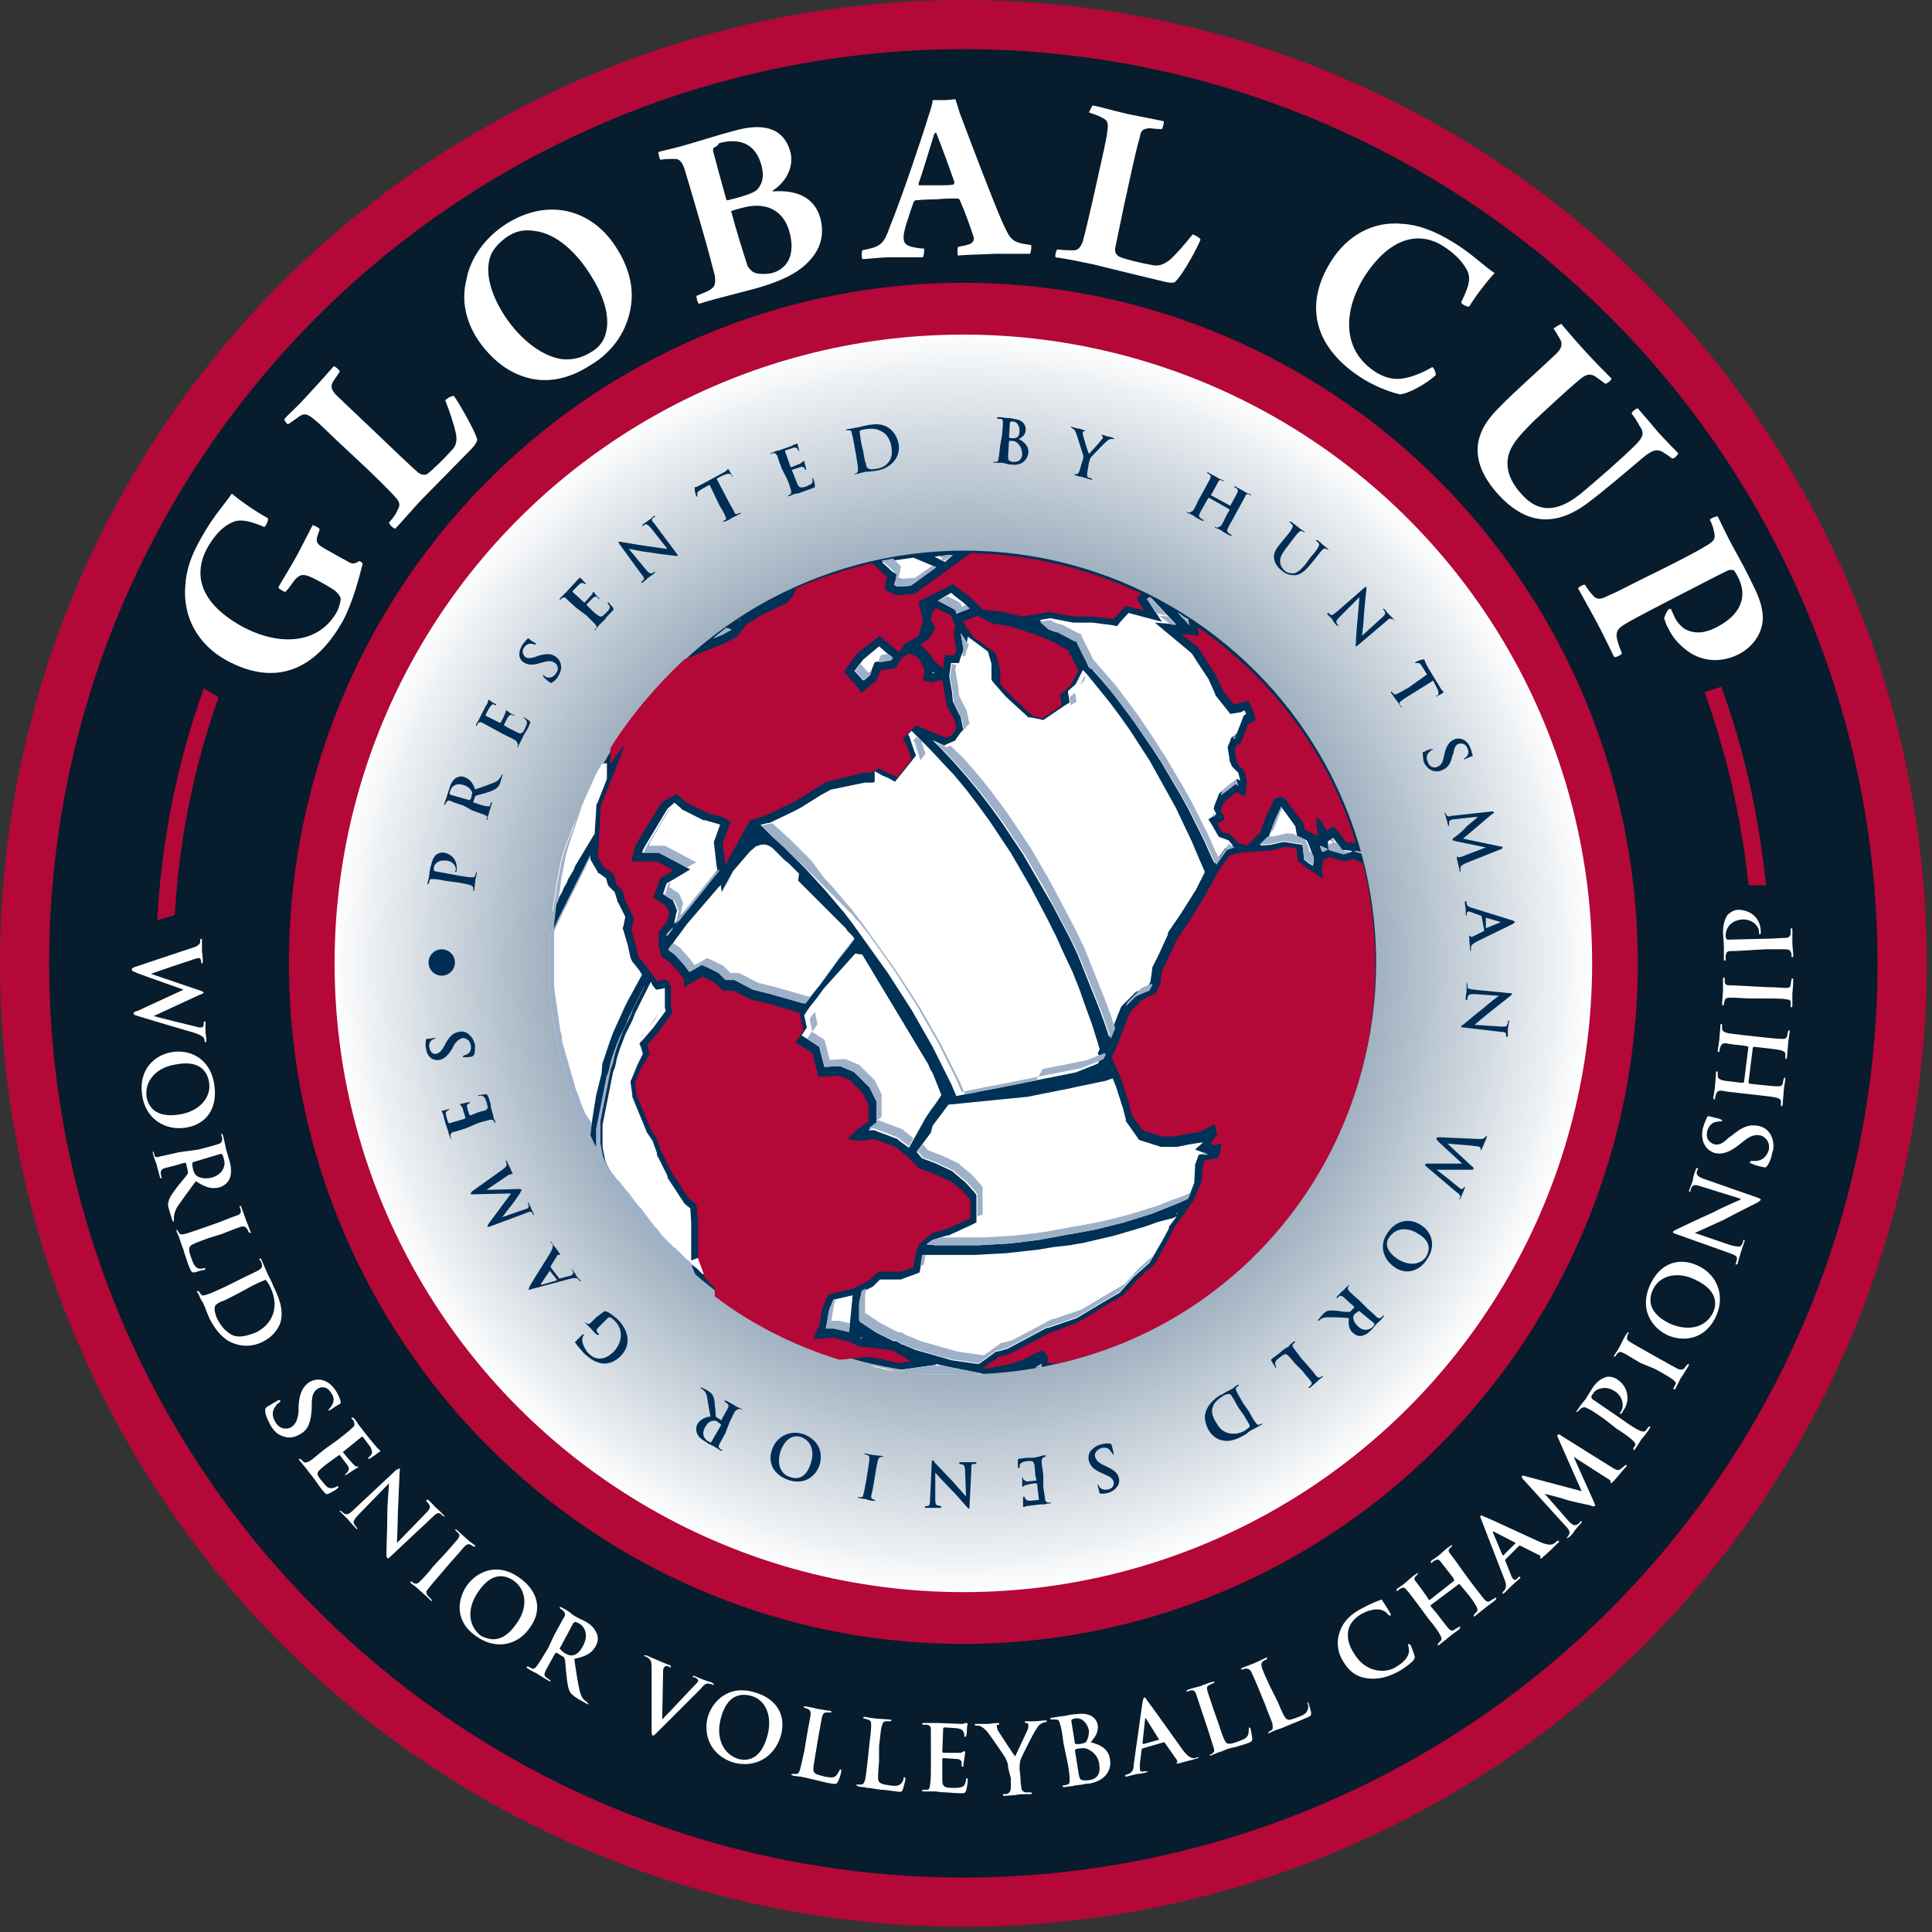 <svg width="150" height="150" viewBox="0 0 150 150" xmlns="http://www.w3.org/2000/svg"><rect x="0" y="0" width="150" height="150" fill="#333333" stroke="none"/><defs><radialGradient cx="49.967%" cy="49.967%" fx="49.967%" fy="49.967%" r="49.974%" id="a"><stop stop-color="#002D56" offset="0%"/><stop stop-color="#1C4469" offset="13.61%"/><stop stop-color="#658099" offset="43.13%"/><stop stop-color="#D8DFE5" offset="85.97%"/><stop stop-color="#fff" offset="100%"/></radialGradient></defs><g transform="translate(-417) translate(417)" fill="none"><circle id="Oval" fill="#B30838" cx="74.795" cy="74.795" r="74.795"/><circle id="Oval" fill="#071C2C" cx="74.795" cy="74.795" r="70.977"/><ellipse id="Oval" fill="#B30838" cx="74.795" cy="74.795" rx="52.364" ry="52.841"/><g id="Group" fill="#fff"><path d="M15 73.568c.273-.068.409-.205.477-.273.068-.068.068-.205.068-.273 0-.068 0-.136.068-.136s.068.068.068.136v.818c0 .068.068.409.068.818 0 .068 0 .136-.068.136s-.068-.068-.068-.136 0-.136-.068-.205c0-.068-.068-.068-.136-.068s-.341.068-.682.205c-.477.136-2.659.886-3 1.023l3.818 1.295c.205.068.273.136.273.136 0 .068-.136.136-.341.205l-3.545 1.636c.477.136 2.386.614 3.273.818.136.068.341.068.409.068.136 0 .205-.068.205-.341 0-.068 0-.136.068-.136s.068.068.068.136v.75c0 .068.068.341.068.614 0 .068 0 .136-.068.136l-.068-.068c0-.068 0-.205-.068-.273-.068-.136-.341-.273-.75-.409-.955-.273-3.273-.955-4.364-1.295-.273-.068-.341-.136-.341-.205 0-.068.068-.136.341-.205l3.545-1.636c-.341-.136-2.932-1.023-3.614-1.295-.273-.136-.409-.136-.409-.273 0-.068.068-.136.273-.205l4.5-1.5zM13.364 81.682c1.227-.205 2.932.341 3.273 2.523.273 1.773-.545 3.068-2.182 3.341-1.636.273-3.136-.682-3.409-2.455-.341-2.114 1.023-3.205 2.318-3.409zm.614 4.841c1.568-.273 2.455-1.364 2.25-2.523-.136-.818-.75-1.705-2.523-1.364-1.5.205-2.523 1.227-2.318 2.591.136.545.545 1.636 2.591 1.295zM15.409 89.25c1.091-.273 1.227-.341 1.5-.409.205-.068.341-.136.341-.409 0-.068 0-.205-.068-.273v-.136c.068 0 .068 0 .136.136.068.341.205.818.205.955l.273.955c.136.409.205.886.068 1.364-.068.205-.341.614-.818.75-.545.136-1.023.068-1.841-.477-.614.818-1.091 1.5-1.432 1.977-.273.477-.273.818-.273.886v.273c-.068 0-.068 0-.136-.136l-.205-.682c-.136-.409-.136-.545-.068-.75.068-.341.341-.682.75-1.227.341-.409.682-.818.75-.955v-.136l-.136-.614-.068-.068h-.068c-.614.205-1.227.341-1.5.409-.205.068-.341.136-.341.409l.068.341v.068c-.068 0-.068 0-.136-.136l-.273-1.023c-.068-.136-.205-.545-.273-.818v-.136l.068.068.068.273c.068.136.205.136.409.068.273-.068.886-.205 1.5-.341l1.5-.205zm-.341.955l-.136.068c0 .136 0 .341.068.545.068.273.136.341.273.477.205.136.614.273 1.159.136.955-.273 1.091-1.023.955-1.432-.068-.205-.068-.273-.136-.341 0-.068-.068-.068-.136-.068l-2.045.614zM16.159 96.136c-.886.341-1.364.477-1.432.682-.068.136-.068.341.136.886.136.341.205.614.477.75.136.068.341.068.477 0 .068 0 .136 0 .136.068l-.068.068c-.068 0-.614.136-.818.205-.136 0-.205 0-.341-.341-.205-.477-.273-.818-.409-1.159-.068-.341-.205-.545-.273-.818l-.136-.409-.205-.477v-.136l.068.068.136.205c.068.136.205.136.477.068.273-.068.818-.273 1.432-.477l1.159-.409c1.023-.409 1.227-.477 1.432-.545.205-.068.341-.205.273-.409 0-.068 0-.136-.068-.205v-.136c.068 0 .068 0 .136.136.136.341.273.75.341.955.068.136.273.682.341.886.068.068.068.136 0 .136l-.136-.068c0-.068-.068-.205-.136-.273-.068-.136-.205-.205-.477-.136-.205.068-.409.136-1.432.545l-1.091.341zM18.75 99.273c.955-.477 1.159-.545 1.364-.682.205-.136.273-.205.205-.477 0-.068-.068-.205-.136-.273-.068-.068-.068-.136 0-.136s.068 0 .136.136l.409.955c.068.205.341.614.477 1.023.409.818.886 1.909.545 2.932-.205.477-.545 1.023-1.364 1.432-.818.409-1.636.341-2.182.136-.477-.136-1.227-.614-1.841-1.773-.136-.205-.205-.477-.341-.75-.068-.273-.205-.477-.273-.682-.068-.068-.136-.205-.205-.341-.068-.136-.136-.341-.205-.409-.068-.068-.068-.136 0-.136l.136.068.136.205c.068.136.273.068.477 0 .273-.068.818-.341 1.432-.614l1.227-.614zm-.273 1.159c-.682.341-1.159.614-1.295.614-.136.068-.409.205-.477.341-.068.136-.068.477.136.955.341.682.682 1.023 1.159 1.295.545.273 1.227.068 1.909-.205.818-.409 1.159-1.023 1.295-1.432.273-.886 0-1.636-.273-2.182-.068-.136-.205-.341-.273-.409-.068-.068-.068-.068-.136 0-.205.068-.818.341-1.295.614l-.75.409zM20.591 109.5c0-.136 0-.136.136-.273.341-.205.682-.409.818-.477.068-.068.205-.068.205 0 .068.068 0 .068-.068.136s-.205.136-.273.273c-.341.409-.273.886 0 1.295.341.545.886.545 1.227.341.273-.205.477-.477.545-1.227v-.409c.068-1.023.341-1.5.818-1.841.682-.409 1.5-.205 2.045.614.273.409.341.682.409.886v.136c-.068.068-.273.136-.75.477-.136.068-.205.136-.205.068l.068-.136c.068-.068.205-.205.273-.409.068-.136.136-.477-.136-.818-.273-.477-.75-.545-1.091-.273-.273.205-.409.477-.409 1.227v.273c-.068 1.091-.273 1.636-.886 1.977-.341.205-.818.409-1.432.136-.409-.136-.682-.477-.886-.818-.273-.545-.409-.818-.409-1.159zM26.182 111.818c.886-.682 1.023-.818 1.159-.955.205-.136.205-.273.136-.477 0-.068-.068-.136-.136-.205-.068-.068-.068-.136 0-.136l.136.068c.136.136.273.341.341.477l.273.341c.136.205 1.023 1.295 1.159 1.432l.205.205.068.068v.068c-.068 0-.136.068-.409.273l-.409.273h-.136l.068-.136c.068 0 .136-.136.205-.205.068-.136.068-.205-.068-.545l-.614-.818h-.068l-1.432 1.159c-.068 0-.068.068 0 .068.068.136.614.75.75.886s.205.205.273.205h.136v.068c-.068 0-.136.068-.477.273l-.409.273-.136.068v-.068l.205-.205c.068-.136.136-.273 0-.477l-.614-.818h-.068l-.477.341c-.205.136-.75.545-.886.682-.409.341-.409.477.068 1.023.136.136.273.409.477.477.205.068.341.068.614-.068.068-.068.136-.068.136 0 .068.068 0 .068-.068.136-.136.136-.545.341-.682.409-.205.068-.205 0-.409-.205-.341-.409-.545-.75-.75-1.023-.205-.273-.341-.409-.477-.614l-.273-.341-.341-.409c-.068-.068-.068-.136 0-.136l.136.068.205.205c.136.068.273 0 .409-.068.273-.136.682-.545 1.227-.955l.955-.682zM27.886 117.545c-.409.409-.477.614-.409.75s.136.205.205.273l.068.136c-.068.068-.068 0-.136-.068-.341-.341-.477-.545-.614-.682l-.545-.545c-.068-.068-.136-.136-.068-.136l.136.068c.068.068.136.136.273.205.205.068.341 0 .818-.477l3.136-2.932.273-.136c.068.068 0 .136 0 .341 0 .136-.068 1.705-.136 3.205 0 .682-.068 2.114-.068 2.25l2.25-2.318c.341-.341.341-.477.273-.614-.068-.136-.136-.205-.205-.273-.068-.068-.068-.068 0-.136s.068 0 .205.068c.273.273.477.545.614.614l.477.477c.068.068.136.136.068.136l-.136-.068-.136-.136c-.205-.136-.341-.068-.614.205l-3.341 3.136c-.136.136-.205.136-.205.068-.068-.068-.068-.205-.068-.273 0-.614.068-1.977.068-3 0-1.091.136-2.318.136-2.523l-2.318 2.386zM34.5 120.682c.75-.818.818-.955 1.023-1.159.136-.205.205-.341.068-.477l-.205-.205-.068-.136.136.068.682.614c.136.136.477.409.682.545.068.068.136.136.068.136h-.136l-.205-.136c-.136-.068-.273-.068-.477.136-.136.136-.273.341-1.023 1.159l-.818.955c-.477.545-.818.955-1.023 1.227-.136.136-.136.273 0 .477l.273.273.068.136c0 .068-.068 0-.136-.068-.341-.341-.682-.614-.818-.75-.136-.136-.477-.409-.682-.545l-.068-.136h.136c.068.068.136.136.205.136.136.068.273 0 .409-.136.205-.205.614-.614 1.023-1.159l.886-.955zM36.273 123.068c.75-1.023 2.318-1.841 4.091-.545 1.432 1.023 1.773 2.523.75 3.886-.955 1.364-2.659 1.705-4.159.614-1.705-1.159-1.432-2.932-.682-3.955zm3.818 3c.955-1.295.75-2.659-.205-3.341-.682-.477-1.705-.682-2.727.818-.886 1.227-.886 2.659.205 3.477.477.205 1.568.75 2.727-.955zM43.023 126.955c.545-.955.614-1.159.75-1.364.136-.205.136-.341-.068-.545-.068-.068-.136-.136-.205-.136l-.068-.136h.136c.341.205.75.409.818.545.205.136.682.409.886.477.409.205.818.477 1.023.955.136.205.205.682-.068 1.091-.273.477-.682.75-1.636.955.136 1.023.273 1.841.409 2.455.136.545.341.75.477.818l.136.136.068.068c0 .068-.068.068-.136 0l-.614-.341c-.341-.205-.477-.341-.614-.477-.205-.273-.273-.75-.341-1.432-.068-.477-.068-1.091-.136-1.227l-.068-.136-.545-.341h-.068l-.068.068c-.341.614-.614 1.091-.75 1.364-.068.205-.136.341.068.477l.273.205.068.068c0 .068-.068.068-.136 0-.341-.205-.818-.477-.886-.545-.136-.068-.545-.273-.75-.409-.068-.068-.136-.068-.068-.136 0 0 .068-.068.136 0l.273.136c.136.068.273-.068.409-.273.205-.273.477-.75.818-1.295l.477-1.023zm.477.955c-.068.068-.068.068 0 .136.136.136.273.273.409.341.273.136.341.136.477.136.273 0 .614-.205.886-.75.477-.886.068-1.5-.273-1.705-.136-.068-.273-.136-.341-.136l-.136.068-1.023 1.909zM50.591 129.409c0-.409-.068-.545-.273-.682-.068-.068-.205-.136-.273-.136l-.068-.068h.205l.955.409c.136.068.477.205.818.341.068 0 .136.068.136.136s-.068.068-.136 0c-.136-.068-.205-.068-.273-.068l-.136.136c-.068.068-.068.273-.068.545l-.068 3.477c.614-.614 2.318-2.455 2.659-2.795.068-.068.136-.136.136-.205 0-.068 0-.136-.068-.136-.068-.068-.136-.136-.273-.136-.068 0-.136-.068-.068-.068 0-.068.068-.068.205 0 .341.136.614.273.682.273.136.068.409.136.614.205l.136.136c0 .068-.068.068-.136 0l-.341-.068c-.136 0-.273.068-.614.477l-1.5 1.5-1.705 1.705c-.341.341-.409.409-.477.341-.068-.068-.068-.136-.068-.477v-4.841zM54.955 133.295c.341-1.159 1.568-2.523 3.614-1.909 1.705.477 2.523 1.773 2.045 3.409-.477 1.568-1.909 2.523-3.682 2.045-1.909-.614-2.318-2.318-1.977-3.545zm4.636 1.432c.409-1.568-.205-2.795-1.295-3.068-.818-.205-1.841-.068-2.318 1.705-.409 1.432.068 2.795 1.364 3.205.545.136 1.705.205 2.25-1.841zM63.341 136.023c-.136.886-.273 1.432-.136 1.568.068.136.273.205.818.341.409.068.682.136.886-.068.068-.068.205-.273.273-.409 0-.068.068-.136.068-.068.068 0 .068.068.068.136s-.136.614-.273.818c-.068.136-.136.205-.477.136-.477-.068-.886-.205-1.227-.273l-.886-.205c-.068 0-.205-.068-.409-.068l-.477-.068-.136-.068c0-.068.068-.068.136-.068h.273c.136 0 .205-.136.273-.341.068-.273.205-.818.341-1.5l.205-1.227.273-1.5c0-.273 0-.341-.205-.477l-.205-.068-.136-.068c0-.068.068-.068.136-.068.341.068.75.136.955.205.205 0 .682.136.955.136l.136.068c0 .068-.068.068-.136.068h-.273c-.205 0-.273.136-.341.341l-.273 1.5-.205 1.227zM68.25 136.773c-.068.886-.136 1.432 0 1.568.136.136.273.205.818.273.409.068.682.068.886-.136.068-.068.205-.273.205-.409 0-.068 0-.136.068-.068.068 0 .068.068.068.136s-.136.614-.205.818c-.068.136-.068.205-.477.136-.545-.068-.886-.136-1.227-.136l-.886-.136c-.068 0-.205 0-.409-.068-.136 0-.341 0-.477-.068l-.136-.068c0-.068.068-.068.136-.068h.273c.136 0 .205-.136.273-.341.068-.273.136-.886.205-1.5l.136-1.295c.136-1.091.136-1.295.136-1.5 0-.273-.068-.341-.273-.409l-.205-.068c-.068 0-.136 0-.136-.068s.068-.068.136-.068c.341.068.818.136.955.136l.955.068c.068 0 .136 0 .136.068s-.068.068-.136.068h-.273c-.205 0-.273.136-.341.409-.068.205-.068.409-.205 1.5v1.227zM72.273 135.818v-1.5c0-.273-.068-.341-.273-.409h-.273c-.068 0-.136 0-.136-.068s.068-.068.136-.068h1.091l1.773.068c.136 0 .273 0 .341-.068h.136l.068.068c0 .068-.068.136-.068.477 0 .068 0 .409-.068.477l-.068.068c-.068 0-.068-.068-.068-.136s0-.205-.068-.273c-.068-.136-.136-.205-.477-.273l-1.023-.068-.068.068-.068 1.841.068.068h1.159c.205 0 .273 0 .341-.068l.136-.068.068.068c0 .068 0 .136-.068.545l-.068.477c0 .068 0 .136-.068.136l-.068-.068v-.273c0-.136-.136-.273-.409-.273l-1.023-.068-.068.068v1.636c0 .477.136.614.818.614.205 0 .477 0 .682-.068.205-.068.273-.205.341-.545 0-.068 0-.136.068-.136s.068.068.068.136c0 .136-.068.682-.136.818-.068.205-.136.205-.409.205-.545 0-.955-.068-1.227-.068-.341 0-.545-.068-.75-.068h-.886c-.068 0-.136 0-.136-.068s0-.068.136-.068h.273c.136 0 .205-.205.205-.409.068-.273.068-.886.068-1.568v-1.159zM78.273 137.25c0-.409-.136-.545-.205-.75-.068-.136-1.091-1.636-1.364-1.977-.205-.273-.409-.409-.545-.477-.068-.068-.205-.068-.341-.068-.068 0-.136 0-.136-.068s.068-.068.136-.068h.886c.136 0 .477-.068.75-.068.068 0 .136 0 .136.068s-.068.068-.136.068-.068.068-.068.136l.068.273c.136.205 1.227 1.909 1.364 2.045l.955-2.045c.068-.136.068-.273.068-.409 0-.068-.068-.136-.136-.136s-.136 0-.136-.068 0-.068.136-.068h.682l.75-.068c.068 0 .136 0 .136.068s-.068.068-.136.068-.205.068-.341.136c-.136.068-.205.205-.341.409-.205.273-1.091 2.045-1.227 2.386-.068.273-.068.477-.068.75l.068.614c0 .136 0 .409.068.75 0 .205.068.341.341.409h.341c.068 0 .136 0 .136.068s-.068.068-.136.068c-.477 0-.886 0-1.091.068l-.886.068c-.068 0-.136 0-.136-.068s0-.068.136-.068c.068 0 .205 0 .273-.068.136-.068.205-.205.205-.409v-.75l-.205-.818zM82.568 135.341c-.136-1.091-.205-1.295-.273-1.5-.068-.273-.136-.341-.341-.341h-.273c-.068 0-.136 0-.136-.068s.068-.068.136-.068c.409-.068.818-.136.955-.136.341-.068.614-.136.886-.136 1.295-.205 1.636.477 1.705.818.068.614-.205.955-.545 1.364.614.136 1.432.477 1.5 1.364.136.75-.341 1.636-1.636 1.841-.068 0-.273 0-.477.068l-.545.068c-.068 0-.205.068-.409.068l-.477.068c-.068 0-.136 0-.136-.068s0-.068.136-.068l.273-.068c.136-.068.136-.205.136-.409 0-.273-.068-.886-.205-1.5l-.273-1.295zm.886 0l.068.068h.341c.205-.068.409-.068.477-.205.136-.205.205-.477.205-.818-.068-.477-.477-1.091-1.091-.955-.068 0-.136 0-.205.068-.068 0-.068.068-.068.136l.273 1.705zm1.023.477c-.136-.068-.341-.136-.614-.068-.136 0-.205 0-.341.068l-.068.068.273 1.705c.068.477.136.614.341.614.205.068.341 0 .545 0 .341-.068.818-.273.75-1.023 0-.545-.273-1.091-.886-1.364zM88.705 135.75l-.068.068-.136 1.091v.477c0 .136.136.205.341.136h.272l-.068.068c-.205.068-.545.136-.75.136l-.818.205c-.068 0-.136 0-.136-.068l.068-.068.205-.068c.341-.136.409-.409.409-.75l.682-4.841c.068-.205.068-.341.136-.341s.136.068.205.205c.273.341 2.114 2.932 2.795 3.886.409.545.682.614.818.614.136 0 .205 0 .273-.068h.136c0 .068-.068.068-.273.136l-1.295.341h-.205l.068-.068c.068 0 .068-.068 0-.205l-.955-1.364h-.068l-1.636.477zm1.295-.682l-1.023-1.636-.068-.068v.068l-.205 1.909.068.068 1.227-.341zM94.636 133.909c.273.886.477 1.364.614 1.432.136.068.341.068.886-.136.341-.136.614-.205.75-.477.068-.136.068-.341.068-.477 0-.068 0-.136.068-.136l.068.068c0 .068.136.614.136.818 0 .136 0 .205-.341.341-.477.136-.818.273-1.159.341-.341.068-.545.136-.818.273l-.409.136-.477.205h-.136l.068-.068c.136-.068.205-.068.205-.136.136-.068.136-.205.068-.409l-.477-1.5-.409-1.227-.477-1.432c-.068-.205-.205-.341-.409-.273-.068 0-.136 0-.205.068h-.136c0-.068 0-.068.136-.136.341-.136.75-.205.955-.273.136-.068.682-.273.955-.341h.136c0 .068 0 .068-.136.136-.068 0-.205.068-.273.136-.205.068-.205.205-.136.477l.477 1.432.409 1.159zM99.205 132.136c.341.818.545 1.295.75 1.364.136.068.341 0 .886-.205.341-.136.614-.273.682-.545.068-.136.068-.341 0-.477v-.136l.068.068c0 .068.205.614.205.818 0 .136 0 .205-.341.341-.477.205-.818.341-1.159.477l-.818.341-.409.136-.477.205c-.068.068-.136.068-.136 0l.068-.068.205-.136c.136-.068.068-.273.068-.477-.068-.273-.341-.818-.545-1.432l-.477-1.159c-.409-1.023-.545-1.227-.614-1.432-.136-.205-.205-.273-.477-.273l-.205.068h-.136c0-.068 0-.068.136-.136l.886-.341.886-.409c.068-.068.136-.068.136 0l-.068.136c-.068 0-.205.068-.273.136-.136.136-.136.273-.068.477.068.205.136.409.614 1.432l.614 1.227zM106.091 130.295c-.955-.136-1.5-.75-1.841-1.364-.273-.409-.545-1.227-.273-2.114.205-.682.614-1.295 1.568-1.841.409-.205.614-.341.955-.477.273-.136.477-.205.682-.273.068-.068.136 0 .136 0 0 .068.068.136.205.341.136.205.341.545.409.682.068.068.068.136 0 .205l-.136-.068c-.136-.205-.341-.341-.614-.409-.341-.068-.886 0-1.5.341-.545.341-.818.682-.955 1.091-.205.682 0 1.364.409 1.977.886 1.5 2.455 1.568 3.273 1.023.545-.341.818-.614.955-1.023.068-.205 0-.409 0-.545-.068-.136-.068-.136 0-.205l.136.068c.068.068.273.682.341.886 0 .136 0 .136-.068.273-.205.273-.614.545-1.023.818-.955.545-1.773.75-2.659.614zM112.909 122.727l-.068-.205-.955-1.227c-.136-.205-.273-.273-.477-.136-.068 0-.136.068-.205.136-.068.068-.136.068-.136 0l.068-.136c.341-.205.682-.477.818-.614.136-.136.477-.409.682-.545l.136-.068-.068.136-.136.136c-.136.136-.136.273.068.477.136.205.273.341.886 1.227l.75 1.023c.409.545.75.955.955 1.227.136.136.273.273.477.136.068-.068.205-.136.341-.205.068-.068.136-.068.136 0l-.068.136c-.341.273-.75.545-.886.682l-.682.545c-.068.068-.136.068-.136 0l.068-.136.205-.205c.068-.136 0-.273-.068-.409-.136-.273-.477-.75-.886-1.227l-.409-.477h-.068l-2.182 1.636v.068l.409.477c.409.545.75.955.955 1.227.136.136.273.273.477.136.068-.068.205-.136.341-.205.068-.068.136-.068.136 0l-.068.136c-.341.273-.75.545-.886.682l-.682.545c-.068.068-.136.068-.136 0l.068-.136.205-.205c.068-.136 0-.273-.068-.409-.136-.273-.477-.75-.886-1.227l-.75-1.023c-.682-.886-.75-1.023-.955-1.227-.136-.205-.273-.273-.477-.136-.068 0-.136.068-.205.136-.068.068-.136.068-.136 0l.068-.136c.341-.205.682-.477.818-.614.136-.136.477-.409.682-.545l.136-.068-.068.136-.136.136c-.136.136-.136.273.068.477.136.205.273.341.886 1.227l.068.136h.068l1.909-1.5zM116.864 121.091v.068l.409 1.023c.068.205.136.341.205.409.068.068.205.136.341-.068l.068-.068c.068-.068.068-.068.136 0s0 .068-.068.136l-.545.477-.614.614-.136.068v-.136l.136-.136c.205-.273.136-.545 0-.886l-1.773-4.568c-.068-.205-.136-.273-.068-.341s.136 0 .273.068c.409.136 3.273 1.5 4.364 1.977.614.273.886.205 1.023.136l.273-.205c.068-.068.068-.068.136 0s0 .068-.205.273c-.205.205-.545.545-1.023.955-.068.068-.136.136-.205.136v-.136c0-.068 0-.136-.068-.136l-1.5-.75h-.068l-1.091 1.091zm.818-1.295l-1.705-.886h-.068v.068l.75 1.773h.068l.955-.955zM118.227 114.818c-.068-.068-.068-.136-.068-.205.068-.068.068-.068.273 0l4.364 1.159-1.841-4.159c-.068-.136-.068-.205 0-.205.068-.068.136-.068.273.068l3.818 2.386c.409.273.614.341.75.205.205-.136.273-.205.341-.273l.136-.068c.068.068 0 .136-.068.205-.136.136-.75.886-.955 1.091-.136.136-.136.136-.205.136v-.136c0-.068-.068-.136-.205-.205l-2.659-1.705 1.5 3.341c.136.341.205.409.136.477-.068.068-.205 0-.409-.068-.341-.068-1.568-.341-1.773-.409-.136-.068-1.159-.341-1.705-.477l1.909 2.182c.068.068.136.136.273.205.136.068.205.068.341 0 .136-.068.205-.136.205-.205l.136-.068c.068.068 0 .068-.068.205-.205.205-.409.477-.477.545-.068.136-.273.409-.477.545l-.136.068.068-.136.136-.205c.068-.205-.068-.409-.273-.614l-3.341-3.682zM124.568 110.182c-.886-.614-1.091-.75-1.295-.818-.205-.136-.341-.136-.545 0l-.205.205-.136.068c-.068 0 0-.068.068-.136.205-.341.477-.682.614-.818l.545-.886c.477-.75.955-.818 1.091-.886.205-.068.614 0 .886.205.818.545 1.023 1.636.409 2.455l-.068.136-.136.068c-.068 0-.068-.068.068-.205.205-.341.205-1.023-.409-1.5-.205-.136-.614-.409-1.159-.273-.341.068-.545.273-.614.409-.068.068-.136.205-.136.273l.068.136 2.386 1.636c.545.409 1.023.682 1.295.818.205.068.341.136.477 0l.205-.273.136-.068v.136c-.273.409-.545.75-.682.886-.068.136-.341.545-.477.75-.068.068-.068.136-.136.068v-.136l.136-.205c.068-.136-.068-.273-.205-.409-.205-.205-.682-.545-1.227-.886l-.955-.75zM127.364 105.818c-.955-.545-1.091-.682-1.295-.75-.205-.136-.341-.136-.477 0-.068.068-.136.136-.136.205l-.136.068c-.068 0 0-.068.068-.205.136-.205.409-.614.477-.818.068-.136.273-.545.409-.75l.136-.136c.068 0 .068.068 0 .136s-.068.136-.068.205c-.068.205 0 .273.205.409.205.136.341.205 1.295.75l1.091.614c.614.341 1.091.614 1.364.75.205.068.341.068.477-.068l.205-.273.136-.068v.136c-.273.409-.477.818-.614.955l-.409.818c-.068.068-.068.136-.136.068 0 0-.068-.068 0-.136l.136-.273c.068-.136-.068-.205-.205-.341-.273-.205-.75-.477-1.364-.818l-1.159-.477zM129.409 103.636c-1.091-.545-2.182-1.909-1.295-3.886.75-1.636 2.182-2.182 3.682-1.5 1.5.682 2.182 2.318 1.432 3.955-.886 1.909-2.659 1.977-3.818 1.432zm2.182-4.295c-1.432-.682-2.795-.273-3.273.818-.341.75-.341 1.773 1.295 2.591 1.364.614 2.795.409 3.409-.886.205-.477.477-1.636-1.432-2.523zM134.386 96.682c.545.136.75.136.818 0 .068-.136.136-.205.136-.341 0-.068.068-.136.068-.068.068 0 .068.068 0 .205l-.273.818c0 .068-.136.409-.205.75 0 .068-.068.136-.136.136s-.068-.068 0-.136l.068-.341c0-.205-.205-.273-.75-.477l-4.023-1.432c-.136-.068-.205-.068-.205-.136s.136-.136.273-.205c.136-.068 1.568-.75 2.932-1.364.614-.341 1.909-.886 2.045-.955v-.068l-3.068-.955c-.409-.136-.545-.136-.682 0-.068.068-.136.273-.136.341s-.068.136-.068.068c-.068 0-.068-.068 0-.205.136-.341.273-.682.273-.818 0-.068.068-.341.205-.682 0-.068.068-.136.136-.136s.068.068 0 .136l-.068.205c0 .205.136.341.477.477l4.295 1.5c.136.068.205.068.205.136s-.136.136-.205.205c-.545.273-1.773.886-2.659 1.364-1.023.477-2.114.955-2.25 1.023l2.795.955zM137.182 90.545c-.068.068-.136.136-.273.068-.409-.068-.818-.205-.886-.273-.136 0-.205-.068-.136-.136 0-.068.068-.068.136-.068h.341c.545-.068.818-.409.955-.818.136-.614-.205-1.023-.614-1.159-.341-.068-.682-.068-1.295.409l-.341.273c-.75.614-1.364.818-1.909.682-.75-.205-1.159-.955-.955-1.909.136-.477.273-.75.341-.886 0-.068.068-.068.136-.068l.818.205c.136.068.205.068.205.136s-.068.068-.136.068-.273 0-.477.068c-.136.068-.409.205-.545.682-.136.545.136.886.545 1.023.341.068.614 0 1.159-.545l.205-.136c.818-.682 1.364-.886 2.045-.75.409.068.886.341 1.091.955.136.409.136.818 0 1.159-.068.409-.205.75-.409 1.023zM135.75 81.273l-.205-.068c-1.091-.136-1.295-.136-1.5-.205-.273 0-.341 0-.477.273l-.068.273c0 .068 0 .136-.068.136s-.068-.068-.068-.136c.068-.409.136-.818.136-1.023 0-.136.068-.614.068-.886 0-.068 0-.136.068-.136s.068.068.068.136v.205c0 .205.136.273.341.341.205.068.409.068 1.5.205l1.227.136c.682.068 1.227.136 1.568.136.205 0 .341 0 .409-.205l.068-.341.068-.136c.068 0 .068.068.068.136-.068.477-.136.886-.136 1.091 0 .136-.068.614-.068.886l-.068.136c-.068 0-.068-.068-.068-.136v-.273c0-.136-.136-.205-.341-.273-.273-.068-.886-.136-1.5-.205l-.614-.068-.068.068-.341 2.727.068.068.614.068c.682.068 1.227.136 1.568.136.205 0 .341 0 .409-.205l.068-.341.068-.136c.068 0 .068.068.068.136-.068.477-.136.886-.136 1.091 0 .136-.068.614-.068.886l-.068.136c-.068 0-.068-.068-.068-.136v-.273c0-.136-.136-.205-.341-.273-.273-.068-.886-.136-1.5-.205l-1.227-.136c-1.091-.136-1.295-.136-1.5-.205-.273 0-.341 0-.477.273l-.068.273c0 .068 0 .136-.068.136s-.068-.068-.068-.136c.068-.409.136-.818.136-1.023 0-.136.068-.614.068-.886 0-.068 0-.136.068-.136s.068.068.068.136v.205c0 .205.136.273.341.341.205.068.409.068 1.5.205h.136l.068-.068.341-2.727zM135.818 77.523c-1.091-.068-1.295-.068-1.5-.068-.273 0-.341.068-.409.205l-.068.273c0 .068 0 .136-.068.136s-.068-.068-.068-.205l.068-.955v-.886c0-.068 0-.136.068-.136s.068.068.068.136v.205c0 .205.136.273.409.273.205 0 .409 0 1.5.068l1.295.068c.682 0 1.295.068 1.568.068.205 0 .341-.068.341-.273l.068-.341c0-.068 0-.136.068-.136s.068.068.068.136c0 .477-.068.955-.068 1.091v.886c0 .068 0 .136-.068.136s-.068 0-.068-.136v-.273c0-.136-.136-.205-.341-.205-.273-.068-.886-.068-1.568-.068h-1.295zM135.886 73.773c-1.091.068-1.295.068-1.5.068-.273 0-.341.068-.409.341v.273c0 .068 0 .136-.068.136s-.068-.068-.068-.136v-1.023l-.068-1.023c0-.886.273-1.227.341-1.364.136-.136.477-.409.818-.409 1.023 0 1.773.682 1.773 1.705v.136l-.068.068c-.068 0-.068-.068-.068-.205 0-.409-.477-.955-1.227-.955-.205 0-.75.068-1.091.477-.205.273-.273.545-.273.75 0 .136 0 .205.068.273 0 .068.068.068.136.068l2.864-.068c.682 0 1.227-.068 1.568-.068.205 0 .341-.068.409-.273v-.341c0-.068 0-.136.068-.136s.068.068.068.136v1.091c0 .136.068.614.068.886 0 .068 0 .136-.068.136s-.068 0-.068-.136 0-.205-.068-.273c0-.136-.205-.205-.409-.205h-1.568l-1.159.068z" id="Shape"/></g><ellipse id="Oval" fill="url(#a)" cx="74.795" cy="74.795" rx="48.818" ry="48.818"/><g id="Group" transform="translate(32.727 32.045)" fill="#002D56"><g id="Shape"><path d="M1.841 36.341c-.682-.136-.818-.136-.955-.136-.136 0-.273 0-.273.136 0 .068 0 .136-.068.205l-.068.068s-.068-.068 0-.136c.068-.273.136-.545.136-.682 0-.205.068-.477.136-.682.136-.614.341-.75.409-.818.136-.068.341-.205.614-.136.682.136 1.023.682.955 1.364v.068l-.068.068c-.068 0-.068-.068 0-.136.068-.273-.205-.682-.682-.75-.136 0-.477-.068-.75.136-.205.136-.273.341-.273.409v.205l.068.068 1.841.341c.409.068.818.136 1.023.136.136 0 .273 0 .273-.136l.068-.205.068-.068v.068c-.068.273-.136.614-.136.75l-.068.614-.068.068v-.273c0-.068-.068-.136-.205-.205-.205-.068-.545-.136-.955-.205l-1.023-.136zM3.205 30.477c-.682-.205-.818-.273-.955-.341-.136-.068-.273 0-.341.136l-.068.136-.068.068v-.136c.068-.205.205-.545.205-.614l.205-.614c.068-.273.205-.545.477-.75.136-.068.409-.205.682-.068.341.136.614.341.818.955.614-.205 1.159-.409 1.5-.545.341-.136.409-.341.477-.409l.068-.136.068-.068c.068 0 .068.068 0 .068l-.136.477c-.068.273-.136.341-.273.477-.136.136-.409.273-.886.409l-.75.205-.068.068-.136.409v.068h.068c.409.136.75.273.955.273.136 0 .273.068.273-.068l.068-.205.068-.068v.136l-.205.682c0 .068-.136.341-.136.545l-.068.068v-.068c0-.068 0-.136.068-.136 0-.068-.068-.136-.205-.205l-.955-.341-.75-.409zm.477-.409h.068c.068-.068.136-.205.136-.341.068-.205.068-.273 0-.341-.068-.136-.205-.341-.614-.477-.614-.205-.955.136-1.023.409-.068.136-.068.205-.068.273l.068.068 1.432.409zM5.591 24.545c-.614-.341-.75-.409-.886-.477s-.205-.068-.341.068l-.068.136-.068.068v-.136l.205-.341.136-.273c.068-.136.477-.955.545-1.023l.068-.205v-.068h.068l.273.205.273.136v.068h-.068l-.136-.068c-.068 0-.136 0-.273.205-.068.068-.273.477-.341.614v.068l1.091.545h.068c.068-.068.273-.545.341-.682l.068-.205v-.068h.068l.273.205c.068.068.273.136.273.136l.068.068h-.068l-.136-.068c-.068 0-.205 0-.273.136-.068.068-.273.477-.341.614v.068l.341.205.682.341c.273.136.409.136.614-.341.068-.136.136-.273.136-.409 0-.136-.068-.205-.205-.341l-.068-.068h.068l.409.273c.068.068.068.136 0 .273-.136.341-.273.545-.409.75l-.205.409-.136.273-.136.273-.068.068v-.068l.068-.136-.136-.273c-.136-.136-.477-.273-.886-.477l-.886-.477zM10.159 20.932c-.068.068-.068.068-.205 0-.205-.136-.409-.341-.477-.409l-.068-.136h.068l.205.136c.341.136.614-.068.75-.273.273-.341.136-.682-.068-.818-.205-.136-.409-.205-.886-.068l-.273.068c-.614.205-1.023.136-1.295-.068-.409-.273-.409-.818-.068-1.364.205-.273.341-.409.409-.477h.068c.068.068.136.136.477.341.068.068.136.068.068.136h-.068c-.068 0-.136-.068-.341-.068-.136 0-.341.068-.477.273-.205.273-.136.545.068.75.205.136.341.136.818 0l.136-.068c.682-.205 1.091-.205 1.432.068.205.136.409.409.409.818 0 .273-.136.545-.273.75-.068.136-.273.341-.409.409zM12 15.136l-.75-.682c-.068-.136-.205-.136-.341-.068l-.136.136h-.068l.068-.136.273-.273.205-.205.818-.886.136-.136.068-.068h.068l.205.205c0 .068.205.205.205.205v.068h-.068l-.136-.068c-.068 0-.136-.068-.341.136l-.477.477v.068l.886.818h.068l.477-.545c.068-.068.136-.136.136-.205v-.068h.068l.205.273.205.205.068.068h-.068l-.136-.136c-.068-.068-.205-.068-.341.068l-.477.477v.068l.273.273c.136.136.409.409.545.477.273.205.341.205.682-.136.068-.068.205-.205.273-.341.068-.136 0-.205-.136-.409v-.068h.068l.341.409c.068.136.068.136-.068.273-.273.273-.409.409-.545.614l-.341.341-.205.205-.205.273-.068.068v-.068l.136-.136c.068-.068 0-.136-.068-.273l-.682-.682-.818-.614zM17.386 12.136c.205.273.341.341.477.341.068 0 .136-.068.205-.136h.068l-.068.136-.477.341s-.205.205-.409.341c-.068.068-.068.068-.136 0l.068-.068.136-.136c.068-.136 0-.205-.273-.545l-1.636-2.25-.068-.136h.205c.068 0 1.091.205 2.114.341.477.068 1.364.205 1.5.205l-1.295-1.636c-.205-.205-.273-.273-.409-.273-.068 0-.136.068-.205.136h-.068l.068-.136c.205-.136.409-.273.477-.341.068 0 .205-.136.341-.273.068-.068.068-.068.136 0l-.068.068-.136.068c-.068.136-.068.205.136.409l1.773 2.386.068.136h-.205c-.409-.068-1.295-.136-1.977-.273-.75-.068-1.5-.273-1.636-.273l1.295 1.568zM22.364 5.591l-.614.341c-.205.136-.341.205-.341.341v.273l-.068-.068c-.068-.068-.136-.477-.136-.545v-.136l.205-.068.409-.205 1.636-.886c.136-.068.205-.136.273-.205l.068-.068.068.068.273.477v.068l-.068-.068v-.068c-.068-.136-.273-.136-.614 0l-.545.273.886 1.705c.205.409.409.682.477.886.068.136.136.205.273.136l.205-.068h.068l-.068.068-.682.341c-.068.068-.341.205-.545.273h-.136l.068-.068.136-.068c.068-.068.068-.136 0-.273-.068-.205-.273-.545-.477-.886l-.75-1.568zM27.955 4.295c-.273-.682-.273-.818-.341-.955-.068-.136-.136-.205-.273-.205-.068 0-.136 0-.205.068h-.068l.068-.068.341-.136c.136-.068.205-.068.273-.068.136-.068 1.023-.341 1.091-.409.068-.068.136-.068.205-.068l.068-.068h.068l.068.273.068.273v.068l-.068-.068-.068-.136c-.068-.068-.136-.136-.341-.068l-.614.205v.068l.409 1.159.068.068.682-.273.205-.136.068-.068h.068s0 .136.068.341l.068.273v.068h-.068l-.068-.136c-.068-.068-.136-.136-.341-.068l-.614.205v.068l.136.341.273.682c.136.273.205.341.682.205l.409-.205c.068-.068.136-.205.068-.409v-.068l.068.068c.068.136.136.409.136.545 0 .136 0 .136-.205.205l-.75.273c-.205.068-.341.136-.477.136l-.273.068-.273.136h-.136l.068-.068.136-.068c.068-.068.068-.136.068-.273-.068-.205-.136-.545-.341-.955l-.409-.818zM33.614 2.591c-.136-.682-.136-.818-.205-.955 0-.205-.068-.273-.205-.273h-.273l.068-.068c.273-.068.545-.068.682-.136.136 0 .409-.068.682-.136.614-.136 1.364-.273 1.977.205.273.205.545.545.682 1.091.136.614-.068 1.091-.273 1.364-.205.273-.614.682-1.432.818l-.545.068c-.205 0-.341 0-.477.068-.068 0-.136 0-.273.068l-.341.068h-.068l.068-.068c.068 0 .136 0 .136-.068.068-.068.068-.136.068-.273 0-.205-.068-.545-.136-1.023l-.136-.75zm.682.409c.068.477.136.818.205.955 0 .136.068.273.136.341s.273.136.614.068c.477-.068.75-.205 1.023-.545.273-.341.273-.75.205-1.227-.136-.614-.409-.955-.682-1.091-.477-.341-1.023-.273-1.432-.205l-.273.068c-.068 0-.068.068-.068.136 0 .136.068.545.136.955l.136.545zM45.068 1.773c.068-.682.068-.818.068-1.023 0-.136 0-.273-.205-.273h-.205l-.068-.068.136-.068c.273 0 .545.068.614.068.205 0 .409 0 .545.068.818.068.955.545.955.818 0 .409-.273.614-.545.75.341.136.818.545.75 1.091-.068.477-.477 1.023-1.364.886-.068 0-.205 0-.341-.068l-.341-.068h-.614l-.068-.068h.273c.068 0 .136-.136.136-.273.068-.205.068-.545.136-1.023l.136-.75zm1.159.545c-.068-.068-.205-.136-.409-.136h-.205l-.068 1.091c0 .341 0 .409.136.477s.205.068.341.068c.205 0 .545-.068.614-.545 0-.273-.068-.682-.409-.955zm-.614-.409c.068.068.136.068.273.068.136 0 .273 0 .341-.068.136-.068.205-.273.205-.477 0-.341-.136-.75-.545-.75h-.136l-.068.068-.068 1.159zM51.341 3.682c.068-.273.068-.341 0-.477l-.477-1.5c-.068-.205-.136-.341-.205-.409l-.205-.136-.068-.068h.068c.068 0 .409.136.545.136.068 0 .273.068.477.136l.068.068h-.136l-.068.068v.136c0 .136.409 1.432.477 1.568.068-.068.886-.955.955-1.091.068-.068.136-.136.136-.205l-.068-.136-.068-.068h.068l.409.136c.068 0 .409.068.477.136l.068.068h-.273c-.136 0-.205.068-.273.136-.205.136-1.091 1.091-1.227 1.227-.136.136-.136.273-.205.477l-.068.409c0 .068-.068.273-.068.477 0 .136 0 .273.136.273l.205.068.068.068s-.068.068-.136 0c-.273-.068-.545-.136-.682-.205-.136 0-.409-.068-.545-.136l-.068-.068h.204c.068 0 .136-.068.205-.205.068-.205.136-.409.136-.477l.136-.409zM62.795 7.227l.068-.136c.341-.614.409-.75.477-.886s.068-.205-.068-.341l-.136-.068-.068-.068h.136c.205.136.477.273.614.341.068.068.341.205.545.273l.068.068h-.068l-.136-.068c-.136-.068-.205 0-.273.136-.068.136-.136.273-.477.886l-.409.75c-.205.409-.409.682-.477.886-.068.136-.068.205.068.341l.205.136.068.068h-.136c-.273-.136-.545-.273-.614-.341-.068-.068-.341-.205-.545-.273l-.068-.068h.068l.136.068.273-.136c.136-.136.273-.477.477-.886l.205-.341v-.068l-1.568-.886h-.068l-.205.341c-.205.409-.409.682-.477.886-.068.136-.068.205.068.341l.205.136.068.068h-.136c-.273-.136-.545-.273-.614-.341-.068-.068-.341-.205-.545-.273l-.068-.068h.068l.136.068.273-.136c.136-.136.273-.477.477-.886l.409-.75c.341-.614.409-.75.477-.886s.068-.205-.068-.341l-.136-.068-.068-.068h.136c.205.136.477.273.614.341.068.068.341.205.545.273l.068.068h-.068l-.136-.068c-.136-.068-.205 0-.273.136-.068.136-.136.273-.477.886l-.068.068v.068l1.5.818zM66.955 9.818c.477-.545.545-.682.614-.818.068-.136.136-.205 0-.341l-.136-.136-.068-.068h.136l.545.409c.068.068.341.273.477.341l.068.068h-.068l-.136-.068c-.136-.068-.205 0-.273.068-.136.136-.205.205-.614.75l-.409.545c-.409.545-.477.818-.409 1.159.068.273.205.409.341.545.136.136.409.205.682.205.341-.068.614-.341.955-.75l.341-.477c.477-.545.545-.682.614-.818.068-.136.136-.205 0-.341l-.136-.136-.068-.068h.136c.205.136.409.341.409.341l.409.341.068.068h-.068l-.136-.068c-.136-.068-.205 0-.273.068-.136.136-.205.205-.614.75l-.341.409c-.341.409-.75.818-1.227.818-.409 0-.75-.136-.955-.341-.205-.136-.545-.477-.614-.886-.068-.341 0-.682.477-1.227l.273-.341zM71.318 15.818c-.273.273-.341.409-.273.477 0 .068.068.136.136.205v.068l-.136-.068c-.205-.205-.341-.409-.341-.477l-.341-.341c-.068-.068-.068-.068 0-.136h.068l.136.136c.136.068.205 0 .545-.273l2.114-1.841.136-.068v.205c0 .068-.136 1.159-.205 2.114 0 .477-.136 1.364-.136 1.5l1.568-1.432c.205-.205.273-.273.205-.409 0-.068-.068-.136-.136-.205v-.068l.136.068c.136.205.273.341.341.409l.341.341.068.136-.068-.068c0-.068-.068-.068-.136-.068-.136-.068-.205-.068-.409.136l-2.25 1.909-.136.068c-.068-.068 0-.136 0-.205 0-.409.068-1.295.136-1.977.068-.75.136-1.5.136-1.636l-1.5 1.5zM78.068 20.318l-.341-.545c-.136-.205-.205-.341-.341-.341h-.273l.068-.068c.068-.068.477-.205.545-.205h.136l.068.205.205.409.955 1.568c.068.136.136.205.205.273l.068.068-.068.068c-.068.068-.341.205-.477.273h-.068l.068-.068h.068c.068-.068.136-.273-.068-.614l-.273-.545-1.636 1.023c-.341.205-.682.409-.818.545-.136.068-.205.136-.136.273 0 .068.068.136.136.205v.068l-.068-.068c-.136-.273-.341-.545-.409-.614-.068-.068-.205-.341-.341-.477v-.136l.068.068.136.136c.068.068.136.068.273 0 .205-.068.477-.273.886-.477l1.432-1.023zM77.727 26.455c0-.068 0-.136.136-.136.205-.136.477-.205.545-.205h.136l-.068.068c-.068 0-.136.068-.205.136-.273.205-.273.545-.136.818.136.409.545.477.75.341.205-.068.409-.273.477-.75l.068-.273c.136-.614.409-.955.75-1.091.477-.205 1.023.068 1.227.614.136.273.136.477.205.614v.068c-.068 0-.205.068-.545.205-.068.068-.136.068-.136 0l.068-.068c.068 0 .136-.068.205-.205.068-.068.136-.273 0-.545-.136-.341-.409-.409-.682-.341-.205.068-.341.273-.409.75l-.068.136c-.136.682-.409 1.023-.818 1.159-.273.136-.614.136-.955-.068-.205-.136-.409-.409-.477-.614l-.068-.614zM83.114 30.955c.068 0 .136 0 .136.068s0 .068-.136.136l-2.25 1.909 2.932.614c.068 0 .136 0 .136.068s0 .068-.136.136l-2.727 1.091c-.273.136-.409.205-.409.341v.341c-.068 0-.068-.068-.068-.136 0-.136-.205-.75-.205-.955v-.136l.068.068h.205l1.977-.75-2.318-.477c-.273-.068-.273-.068-.273-.136s.068-.136.205-.205c.205-.136.818-.682.886-.818.068-.068.614-.477.886-.75l-1.909.205c-.068 0-.136 0-.205.068-.068 0-.136.068-.136.205v.273l-.068-.068c-.068-.205-.068-.409-.136-.477 0-.068-.068-.273-.136-.477v-.068l.068.068.068.136c.068.136.273.136.409.068l3.136-.341zM82.295 39.068l-.75-.273c-.136-.068-.205-.068-.273-.068-.068 0-.136.068-.136.205v.136l-.068-.068v-.477c0-.068-.068-.341-.068-.545l.068-.068.068.068v.136c.068.205.205.273.477.341l3.068.955c.136.068.205.068.205.136l-.136.136c-.273.136-2.114 1.023-2.795 1.364-.409.205-.477.341-.477.477v.273c-.068 0-.068-.068-.068-.205 0-.136-.068-.545-.068-.886v-.136l.068.068.136.068.955-.477v-.068l-.205-1.091zm.341.955l1.159-.477h.068-.068l-1.159-.341v.818zM81.818 45.136c-.341 0-.477 0-.545.136-.068.068-.068.136-.068.273l-.068.068c-.068 0-.068-.068-.068-.136 0-.273.068-.477.068-.614v-.477c0-.068 0-.136.068-.068v.273c0 .136.136.136.545.205l2.795.273c.068 0 .136 0 .136.068l-.136.136c-.068.068-.886.682-1.636 1.295-.341.273-1.091.886-1.159.955l2.114.136c.273 0 .409 0 .409-.136.068-.068.068-.205.068-.273l.068-.068c.068 0 .068.068 0 .136 0 .273-.068.477-.068.545v.477c0 .068 0 .136-.068.136l-.068-.068v-.136c0-.136-.136-.205-.409-.205l-2.932-.341c-.136 0-.136 0-.136-.068s.068-.136.136-.136c.341-.273.955-.818 1.5-1.227.545-.477 1.159-.955 1.295-1.023l-1.841-.136zM82.091 56.386c.205 0 .341 0 .409-.068l.136-.136.068-.068v.136c-.068.205-.205.477-.205.477 0 .068-.068.205-.205.477l-.068.068v-.204l-.068-.068c-.068 0-.205-.068-.409-.068-.341-.068-1.841-.136-2.114-.205l1.909 1.773c.136.068.136.136.136.205 0 .068-.068.068-.273.068h-2.591c.273.205 1.295 1.023 1.705 1.364l.205.136c.068 0 .136 0 .205-.136l.068-.068v.136l-.205.477-.136.341-.068.068v-.068l.068-.136c0-.136-.136-.273-.341-.409-.477-.409-1.705-1.432-2.25-1.909-.136-.136-.205-.136-.136-.205 0-.068.068-.068.273-.068h2.591c-.205-.205-1.5-1.364-1.841-1.705-.136-.136-.205-.205-.136-.273 0-.068.068-.068.205-.068l3.068.136zM77.591 63.068c.682.409 1.295 1.432.477 2.659-.614.955-1.636 1.227-2.523.614-.886-.614-1.227-1.705-.545-2.659.75-1.159 1.909-1.091 2.591-.614zm-1.773 2.659c.886.545 1.773.409 2.182-.205.273-.477.409-1.159-.614-1.773-.818-.545-1.773-.477-2.25.273-.205.205-.477.955.682 1.705zM73.432 69.545c.545.477.614.545.75.682.136.068.205.136.341 0l.136-.136h.068l-.068.136c-.136.205-.409.409-.477.477l-.409.477c-.205.205-.409.409-.75.477-.136.068-.477 0-.682-.205-.273-.205-.409-.545-.341-1.159-.682-.068-1.227-.068-1.636-.068-.409 0-.545.136-.614.205l-.068.068h-.068v-.068l.273-.341c.205-.205.273-.273.409-.341.205-.068.477-.068.955 0 .341.068.682.068.818.068l.068-.068.273-.273v-.068l-.068-.068c-.341-.273-.614-.545-.75-.682-.136-.068-.205-.136-.341-.068l-.136.136h-.068v-.068c.205-.205.409-.477.477-.477l.409-.409.068-.068v.068l-.068.136c-.068.068 0 .136.068.273.136.136.409.409.75.682l.682.682zm-.614.205h-.068l-.273.205c-.136.136-.136.205-.136.273 0 .205.068.409.341.682.477.477.955.273 1.159.068.068-.068.136-.136.136-.205v-.068l-1.159-.955zM67.841 73.841c-.409-.477-.614-.75-.75-.75s-.205.068-.477.273c-.205.136-.341.273-.341.477l.068.273v.068l-.068-.068c0-.068-.205-.341-.273-.477-.068-.068-.068-.136.136-.273.273-.205.477-.341.614-.477.136-.136.273-.205.477-.341.068 0 .136-.068.205-.205l.273-.205c.068-.068.068-.068.136 0l-.068.068-.136.136c-.068.068 0 .136.068.273l.614.818.545.614c.477.545.545.682.614.75.136.136.205.136.341.068l.136-.068h.068l-.068.068c-.205.136-.409.341-.477.409l-.477.409c-.068.068-.068.068-.136 0l.068-.068.136-.136c.068-.068.068-.205-.068-.341-.068-.136-.205-.205-.614-.75l-.545-.545zM64.227 77.523c.341.614.409.75.545.886.068.136.136.205.341.136l.136-.068h.068l-.068.068c-.205.136-.477.273-.614.341-.136.068-.409.205-.614.409-.477.273-1.159.682-1.909.477-.341-.068-.75-.341-1.023-.818-.273-.545-.341-1.023-.205-1.364.068-.273.341-.818 1.091-1.295.136-.068.341-.136.477-.273.136-.068.341-.136.409-.205.068 0 .136-.068.205-.136l.273-.205h.136l-.068.068-.136.136c-.068.068-.068.136 0 .273.068.205.273.477.477.886l.477.682zm-.75-.205c-.273-.409-.409-.75-.477-.818-.068-.068-.136-.273-.205-.273-.068-.068-.273-.068-.614.136-.409.273-.614.477-.75.818-.136.409 0 .818.273 1.227.273.545.682.75.955.818.614.136 1.091-.068 1.364-.273l.273-.205v-.136c-.068-.136-.273-.477-.477-.818l-.341-.477zM53.455 80.045c.068 0 .068 0 .136.136.068.273.136.545.136.614v.136l-.068-.068c0-.068-.068-.136-.136-.205-.205-.341-.477-.341-.75-.273-.409.136-.545.477-.477.682.068.205.205.409.614.614l.273.136c.614.273.886.545.955.886.136.477-.205.955-.818 1.159-.273.068-.477.068-.614.068l-.068-.068-.136-.545v-.136l.068.068c0 .068.068.205.205.273.068.068.273.136.545.068.341-.068.477-.341.409-.614-.068-.205-.205-.341-.682-.545l-.136-.068c-.682-.273-.955-.545-1.091-.955-.068-.273-.068-.614.205-.886.205-.205.409-.341.682-.409.273-.068.545-.136.75-.068zM48.273 83.318c.068.682.136.818.136 1.023 0 .136.068.205.205.273h.273l-.068.068c-.136 0-.273 0-.409.068h-.273c-.136 0-1.091.136-1.159.136l-.205.068h-.068v-.75l.068-.068.068.068s0 .136.068.136c.068.068.068.136.341.136l.682-.068v-.068l-.136-1.159-.068-.068c-.136 0-.614.068-.75.136-.136 0-.205.068-.205.068l-.068.068h-.068v-.75l.068.068c0 .068 0 .136.068.136.068.068.136.136.273.136l.682-.068v-.068l-.068-.341-.068-.75c-.068-.341-.136-.409-.614-.341-.136 0-.341.068-.409.136-.136.068-.136.205-.136.341l-.068.068-.068-.068v-.545c0-.136.068-.136.205-.136.341-.068.614-.068.818-.068.205 0 .341 0 .477-.068.068 0 .136 0 .273-.068l.341-.068.068.068-.068.068c-.068 0-.136 0-.136.068-.068 0-.136.136-.136.273 0 .205.068.545.136 1.023v.886zM42.205 82.227c0-.341-.068-.477-.136-.545l-.273-.068-.068-.068c0-.068.068-.068.136-.068h1.091c.068 0 .136 0 .136.068l-.068.068h-.205c-.136 0-.136.136-.136.545l-.136 2.795c0 .068 0 .136-.068.136l-.136-.136c-.068-.068-.75-.886-1.432-1.568-.341-.341-.955-1.023-1.023-1.091v2.114c0 .273.068.409.136.409l.273.068.068.068c0 .068-.068.068-.136.068h-1.022c-.068 0-.136 0-.136-.068l.068-.068h.136c.136 0 .205-.136.205-.409l.136-3c0-.136 0-.136.068-.136s.136.068.136.136c.273.273.886.955 1.364 1.432.477.545 1.023 1.159 1.091 1.227l-.068-1.909zM35.114 83.114c-.136.682-.136.818-.205.955 0 .136 0 .273.136.273l.136.068.068.068h-.136c-.205 0-.477-.068-.614-.136l-.545-.068-.068-.068c0-.068.068-.068.068 0h.136c.136 0 .205-.068.205-.205.068-.136.068-.273.205-.955l.136-.818c.068-.477.136-.818.136-1.023 0-.136 0-.205-.136-.273l-.205-.068-.068-.068h.068c.273.068.614.136.75.136l.614.068.068.068h-.204c-.068 0-.136.068-.205.205-.068.205-.136.545-.205 1.023l-.136.818zM30.886 81.75c-.273.75-1.091 1.568-2.455 1.091-1.091-.409-1.568-1.295-1.227-2.318.341-1.023 1.364-1.568 2.455-1.227 1.364.545 1.5 1.636 1.227 2.455zm-3-1.159c-.341 1.023 0 1.841.75 2.045.545.205 1.227.068 1.568-1.023.341-.955.068-1.841-.818-2.114-.273-.068-1.023-.136-1.5 1.091zM23.591 79.227c-.341.614-.409.75-.477.886s-.068.205.068.341l.136.068.068.068h-.136l-.545-.341c-.136-.068-.477-.205-.614-.341-.273-.136-.545-.341-.682-.614-.068-.136-.136-.477 0-.75s.477-.545 1.023-.614c-.136-.682-.205-1.159-.273-1.568-.068-.341-.273-.477-.341-.545l-.136-.068v-.068h.068l.409.205c.205.136.341.205.409.341.136.205.205.477.205.886.068.341.068.682.068.818l.068.068.341.205h.068v-.068c.205-.409.409-.682.477-.886.068-.136.068-.205-.068-.341l-.205-.136v-.068h.136l.614.341c.068.068.341.205.545.273l.068.068h-.068l-.136-.068-.273.136c-.136.136-.273.477-.477.886l-.341.886zm-.341-.614v-.068l-.273-.205c-.136-.068-.205-.136-.341-.068-.205 0-.409.136-.614.477-.341.614 0 .955.205 1.091.136.068.205.068.205.136l.068-.068.75-1.295zM14.114 69.818l.136-.068c.341.068.682.409.955.614.818.818 1.159 1.909.273 2.864-.545.545-1.159.682-1.636.545-.545-.136-.818-.409-1.159-.682-.205-.205-.477-.545-.545-.614l-.205-.273v-.068l.545-.545.136-.068v.068c-.068.068-.136.205-.136.409 0 .205.136.614.477 1.023.205.205.477.409.886.409.341 0 .682-.136 1.091-.545.682-.75.75-1.705.068-2.386-.068-.068-.205-.205-.341-.273-.068 0-.136 0-.205.068l-.341.341-.409.409c-.136.136-.136.205-.068.341l.136.136v.068h-.136c-.205-.136-.409-.409-.477-.477l-.409-.409-.068-.068h.068l.068.068c.136.068.205.068.341-.068l.409-.409.545-.409zM10.705 67.227l.75-.205c.136 0 .205-.068.273-.136.068-.068.068-.136 0-.273l-.068-.068v-.068l.068.068.273.409c0 .068.205.273.341.409v.068h-.068l-.068-.136c-.136-.136-.341-.136-.614-.068l-3.068.818c-.136.068-.205.068-.205 0l.068-.205c.136-.273 1.227-1.977 1.636-2.659.205-.409.205-.545.136-.614 0-.068-.068-.136-.136-.136v-.068s.068 0 .136.136.341.409.545.75l.068.136h-.204l-.545.886v.068l.682.886zm-.75-.614l-.682 1.023v.068h.068l1.159-.341v-.068l-.545-.682zM5.25 63.205h-.136l.068-.205 1.773-2.386-3 .068c-.068 0-.136 0-.136-.068l.068-.136 2.386-1.705c.273-.205.341-.273.341-.409l-.068-.273v-.068l.068.068c.068.136.341.682.409.886.068.068.068.136 0 .136h-.068l-.205.068-1.705 1.159 2.386-.068c.273 0 .273 0 .341.068l-.136.273c-.136.205-.614.886-.682.955-.068.068-.477.614-.682.886l1.773-.614.205-.068c.068-.068.068-.136.068-.205l-.068-.205v-.068l.068.068c.068.205.205.341.205.477.068.068.136.273.205.409v.068l-.068-.068-.068-.136c-.068-.136-.273-.068-.409 0l-2.932 1.091zM3.409 55.568c-.682.205-.818.273-.955.273-.136.068-.205.136-.205.273 0 .068 0 .136.068.205v.068l-.068-.068-.136-.341-.068-.273c-.068-.136-.341-1.023-.341-1.159-.068-.068-.068-.136-.068-.205l-.068-.068v-.068l.273-.068.273-.068h.068l-.068.068-.136.068c-.068.068-.136.136-.068.341 0 .068.136.545.205.614h.068l1.159-.341.068-.068c0-.068-.205-.614-.205-.75l-.136-.205-.068-.068v-.068s.136 0 .341-.068l.341-.068h.068v.068l-.136.068c-.068.068-.136.136-.068.273 0 .068.136.545.205.614h.068l.341-.136c.136-.068.545-.205.682-.205.341-.136.341-.205.205-.682-.068-.136-.068-.273-.205-.409-.068-.068-.205-.136-.409-.068h-.068l.068-.068.545-.068c.136 0 .136.068.205.205.136.341.205.614.205.818l.136.477.068.273c0 .136.068.205.136.341v.136l-.068-.068-.068-.136c-.068-.068-.136-.068-.273-.068-.205.068-.545.136-.955.273l-.955.409zM4.091 49.841l-.136.136c-.273.068-.545.068-.614.068-.068 0-.136 0-.136-.068l.068-.068.205-.068c.341-.136.409-.477.341-.75-.068-.409-.409-.545-.614-.545-.205.068-.409.136-.682.545l-.136.273c-.341.545-.614.818-1.023.886-.545.068-.955-.273-1.023-.955-.068-.273 0-.477 0-.614l.068-.068c.068 0 .205 0 .545-.068h.136l-.068.068c-.068 0-.205.068-.273.136-.068.068-.205.273-.136.545.068.341.273.545.545.477.205-.068.341-.136.614-.614l.068-.136c.341-.614.614-.886 1.091-.955.273-.068.614 0 .886.341.205.205.273.477.341.682 0 .273 0 .545-.068.75z"/></g><ellipse id="Oval" cx="1.568" cy="42.682" rx="1.023" ry="1.023"/></g><g fill="#fff"><path d="M28.159 43.773c-.205.75-.682 2.795-1.5 4.364-2.182 3.955-5.318 5.182-9.068 3.136-2.25-1.227-3.409-3.409-3.205-5.795.068-1.159.409-2.318 1.295-3.818.818-1.5 1.773-2.523 2.318-3.341.614.545 1.909 1.432 2.795 1.909.068.136-.136.614-.273.682-1.295-.545-1.977-.614-2.523-.341-.75.341-1.364 1.023-1.909 1.977-1.091 2.045-.614 4.227 2.659 6.068 3 1.636 6.068 1.364 7.432-1.159.136-.273.273-.75.273-.955 0-.205-.273-.477-.409-.614-.477-.341-1.227-.75-1.773-1.023-.614-.273-.886-.341-1.295.068-.273.273-.409.614-.818 1.023-.136 0-.545-.273-.545-.341.273-.545.955-1.568 1.568-2.727l1.091-2.114c.068 0 .545.205.545.341l-.205.614c-.068.409 0 .545.75.955.477.273 1.568.886 1.841 1.023.205.068.341.068.682-.136 0-.068.273.136.273.205zM22.091 32.523c.477-.545.955-.886 1.977-2.045.955-1.023 1.432-1.568 1.841-2.045.136 0 .477.341.477.409l-.545.818c-.205.409-.068.614.205.955.341.341 1.364 1.295 2.795 2.659 1.568 1.5 3.136 3 3.614 3.409.273.205.545.205.682.136.409-.273 1.432-1.295 1.977-1.909.273-.273.409-.682.273-1.295-.136-.614-.477-1.705-.818-2.523.068-.136.545-.409.682-.341.341.477 1.5 2.455 1.773 3.273.068.136 0 .409-.545.955l-3.818 3.886c-.886.955-1.568 1.773-1.977 2.182-.136 0-.477-.341-.477-.477.409-.477.545-.682.682-1.023.205-.341.136-.614-.205-.955-.273-.341-1.773-1.841-3.409-3.341-1.636-1.5-2.386-2.318-2.932-2.727-.409-.341-.682-.477-1.091-.205-.205.136-.545.409-.886.614 0 .068-.341-.273-.273-.409zM40.909 29.318c-1.705-.477-3-1.705-3.886-3.068-.818-1.295-1.227-2.864-.818-4.5.273-1.636 1.432-3.341 3.205-4.432 3.477-2.114 6.818-.818 8.523 2.045.818 1.295 1.227 2.727 1.091 4.091-.205 2.114-1.432 3.886-3.205 4.909-1.773 1.159-3.477 1.364-4.909.955zm6.136-3.477c.341-1.295-.205-2.932-1.159-4.432-1.091-1.773-2.659-3.273-4.364-3.477-.818-.136-1.5 0-2.182.477-.477.341-.886.75-1.159 1.227-.614 1.295-.136 3.068.886 4.705 1.023 1.636 2.727 3.273 4.568 3.545.75.068 1.5-.068 2.25-.545.614-.341 1.023-.886 1.159-1.5zM51.136 11.795c.477-.136 1.227-.273 2.591-.682 1.364-.409 2.455-.75 3.273-.955 1.636-.477 3.75-.614 4.364 1.636.273 1.023-.205 2.25-1.364 3v.068c1.773-.136 3.205.409 3.682 2.045.409 1.5-.068 2.795-1.432 3.886-.75.614-1.909 1.091-3 1.432-.818.273-3.75.955-4.977 1.364-.136-.068-.205-.545-.205-.614.477-.205.886-.341 1.159-.545.273-.205.341-.409.273-1.023-.136-.545-.545-2.114-1.159-4.227-.614-2.114-.955-3.273-1.227-4.159-.205-.477-.341-.682-.75-.682-.341 0-.75 0-1.091.068-.068-.068-.205-.614-.136-.614zm4.295-.341c-.068.068-.068.205-.068.273.136.545.682 2.523 1.023 3.75 0 .068.068.068.136.068l1.023-.273c.682-.205 1.159-.409 1.295-.614.409-.477.477-1.091.273-1.841-.409-1.5-1.5-2.182-3.273-1.705-.068.136-.205.273-.409.341zm5.864 6.545c-.477-1.705-1.841-2.386-3.75-1.841-.273.068-.545.136-.682.205-.068 0-.136.068-.068.136.341 1.295.955 3.273 1.227 4.091.068.205.341.477.477.545.409.205 1.159.136 1.432.068 1.227-.341 1.841-1.432 1.364-3.205zM69.068 17.659c1.023-2.523 2.591-7.227 3-8.591.136-.409.341-1.023.341-1.295h.886c.409 0 .682-.068.886-.068l.341 1.091c.614 1.636 2.523 6.682 3.273 8.386.682 1.5.75 1.636 2.25 1.841.068.068 0 .545-.068.682h-2.727c-1.432.068-2.25.068-2.864.136-.068-.068-.068-.545 0-.682.409-.068.818-.136 1.023-.273.205-.136.205-.341.205-.409-.205-.682-.75-2.182-1.091-2.932 0-.068-.136-.136-.205-.136-.341 0-1.023 0-1.636.068-.955 0-1.364.068-1.568.068-.068 0-.205.136-.205.205-.341 1.023-.818 2.318-.75 2.727 0 .273.068.545.614.682.273.068.614.136.955.136.068.068 0 .545-.068.682h-2.523c-.886 0-1.636.136-2.182.136-.068-.068-.068-.545 0-.682 1.364-.273 1.636-.409 2.114-1.773zm3.477-7.295c-.341 1.091-.886 2.932-1.227 3.886 0 .068 0 .136.068.136h1.295c.614 0 1.159 0 1.364-.068l.068-.136c-.273-.818-1.023-2.864-1.432-3.886l-.136.068zM84.818 8.182c.75.136 1.295.341 2.795.682 1.364.273 2.114.409 2.727.545.068.068-.068.545-.136.614-.545 0-.75-.068-1.023-.068-.477.068-.614.205-.682.682-.136.409-.477 1.841-.886 3.75-.477 2.114-.886 4.227-1.023 4.841-.068.341.068.545.273.682.409.205 1.841.545 2.659.682.409.068.75 0 1.295-.409.477-.409 1.227-1.295 1.773-1.977.136 0 .614.273.614.409-.205.545-1.295 2.591-1.909 3.205-.068.136-.341.205-1.091 0-1.432-.341-3.955-.955-5.318-1.295-1.295-.273-2.318-.477-2.932-.545-.068-.136.068-.614.136-.614.614.068.818.068 1.227.068.409 0 .545-.205.75-.682.136-.477.614-2.455 1.091-4.636.477-2.182.75-3.273.818-3.955.068-.545.068-.818-.409-1.023-.205-.136-.614-.273-1.023-.409l.273-.545zM113.795 20.795c-.409-.682-1.023-1.227-1.773-1.705-1.977-1.227-4.227-.545-6.136 2.455-1.5 2.455-1.841 5.591.955 7.364.545.341 1.295.614 2.045.477.614-.068 1.5-.409 2.318-.886.136.068.273.409.273.614-.614.614-2.182 1.5-2.795 1.5-.614-.136-1.636-.477-2.795-1.159-3.75-2.318-4.773-5.659-2.523-9.205 1.159-1.841 3.136-3.136 5.591-2.864 1.159.068 2.455.545 3.886 1.432 1.364.818 2.455 1.909 3.205 2.386-.477.477-1.432 1.705-1.977 2.591-.136.068-.682-.205-.614-.341.614-1.295.818-1.909.341-2.659zM121.227 25.159c.409.477 1.159 1.364 1.909 2.182.818.886 1.5 1.568 1.977 2.045 0 .136-.341.409-.477.409-.273-.205-.545-.409-.75-.545-.409-.273-.75-.205-1.227.205-1.227 1.023-2.727 2.455-3.545 3.205-.545.545-1.227 1.227-1.568 1.773-.75 1.091-.75 2.455.545 3.886.955 1.091 2.318 1.841 4.568.068 1.159-.955 3.273-2.795 4.295-3.818.614-.614.75-.955.341-1.5-.136-.273-.341-.614-.614-.955 0-.136.341-.409.477-.409.409.477.955 1.091 1.568 1.841.886.955 1.295 1.364 1.568 1.636 0 .136-.341.477-.477.409-.273-.205-.477-.341-.682-.477-.477-.273-.818-.205-1.568.409-1.364 1.159-3.136 2.659-4.227 3.477-2.864 2.182-5.114 1.432-6.955-.545-2.318-2.523-1.909-4.568-.614-6.136.886-1.091 3.682-3.545 5.045-4.841.341-.341.545-.682.341-1.091-.136-.205-.341-.614-.545-.886.136-.068.477-.341.614-.341zM129.545 47.318c.068-.068.205-.068.205 0l.273.614c.205.409.477.682.75.886.75.409 1.568.409 2.659-.205 1.636-.886 2.318-2.25 1.5-3.818-.068-.136-.205-.409-.341-.545h-.341c-.477.205-1.5.75-4.023 2.045-1.295.682-3.205 1.636-4.091 2.182-.477.273-.682.545-.614 1.023.068.341.205.75.409 1.227-.068.136-.477.341-.614.273-.341-.682-.886-1.841-1.364-2.727-.477-.886-1.023-1.841-1.432-2.591.068-.136.477-.341.545-.273.205.341.409.614.614.818.341.409.682.273 1.227 0 .682-.273 1.909-.955 4.023-1.977 1.909-.955 2.932-1.5 3.477-1.841.614-.341.818-.545.682-1.091-.068-.273-.136-.614-.341-.955.068-.136.477-.273.614-.273.205.409.682 1.432 1.159 2.318.682 1.227 1.091 1.977 1.705 3.273.273.545.75 1.636.614 2.659-.136.886-.682 1.841-1.841 2.455-1.5.75-2.864.477-3.818-.136-.682-.477-1.295-1.091-1.636-1.841-.205-.341-.273-.614-.341-.818.068-.273.273-.614.341-.682z" id="Shape"/></g><path d="M133.636 53.318l-1.295.409c1.705 4.773 2.864 9.75 3.409 15h1.364c-.545-5.386-1.705-10.568-3.477-15.409zm-121.432 18.136l1.364-.409c.341-5.864 1.5-11.591 3.409-16.909l-1.159-.682c-2.045 5.727-3.273 11.727-3.614 18z" id="Shape" fill="#B30838"/><ellipse fill="#003157" cx="74.864" cy="74.727" rx="31.977" ry="31.977"/><path d="M64.364 101.727l-.205 1.227v.068l-.068.068h.613l1.227.273v-.068l.068-.682.068-.682.068-.682.068-.682-1.5.341-.341.818zm8.182-49.5l-.136-.068v.136l.136-.068zm-12.477 12.818l.818.75.818.818.818.818.75.818.75.818.75.886.75.886.682.886.682.955.682.955.682.955.682.955.614.955.614.955.614.955.545.955.545.955.545.955.477.955.477.955.477.955.409.955.341-.068.341-.068.341-.068.341-.068.341-.068.341-.068.409-.068.341-.068.341-.068.341-.068.341-.068.341-.068.341-.068.341-.068.341-.068.341-.068.341-.068.341-.068.341-.068.341-.068.341-.068.341-.068.341-.068.341-.068.341-.068.341-.068.341-.068.341-.136.341-.136.341-.136.341-.136.341-.136.205-.341-.068-.205-.136-.273.136-.273v-.068l-.205-.682-.409-1.295-.477-1.295-.477-1.364-.545-1.364-.614-1.295-.614-1.364-.682-1.364-.682-1.295-.682-1.295-.75-1.295-.75-1.295-.818-1.227-.818-1.227-.886-1.227-.886-1.159-.955-1.159-1.023-1.091-1.023-1.091-1.091-1.091-.205-.205-.273.273.068.136.068.068v.068l.341 1.023.136.341-.205.273-1.091 1.364-.341.409-.477-.273-.477-.205-.614-.341v.818l-.136.068h-.613l-1.023.205-1.636.341-.75.409-1.636 1.023-.955.477-1.432.682h-.136l-.545.136.136.136.886.886zm15-15.136l-.068-.136-.409-.614.205 1.227v.136l-.068.136-.136.341-.136.477h-.613l-.068.477-.068.477v.136l.205 1.159.068.75.545 1.091.068.068v.068l.136.682.068.273-.205.205-.341.477-.068.136-.136.068-.477.205-.273.136-.273-.136-.614-.273.682.682 1.023 1.091.955 1.091.955 1.159.886 1.159.886 1.227.818 1.227.818 1.227.75 1.295.75 1.295.75 1.295.682 1.295.682 1.295.614 1.295.545 1.364.545 1.364.545 1.364.477 1.295.341 1.023.886-2.25.068-.136.068-.068.955-.955.068-.068.136-.068.818-.341.205-.409.136-.955v-.136l.068-.136.477-.955.682-1.5v-.136l1.023-1.5 1.159-1.841.682-1.364-.477-1.091-.545-1.295-.614-1.295-.614-1.295-.682-1.227-.682-1.227-.682-1.227-.75-1.159-.75-1.159-.818-1.159-.818-1.091-.886-1.091-.886-1.091-.273-.273-.477.955-.068.136-.068.068-.545.477.068.477.068.409-.341.205-1.5 1.023-.205.136-.273-.068-.682-.136h-.205l-.136-.136-1.636-1.5-.955-1.091-.136-.205v-1.228l-.273-.955-1.568-1.159-.068.477zm-7.636 34.432l.068.068.477.955.068.136v1.772l-.273.205-.341.273h.477l.136.068 1.636.614.068.068.068.068.75.545.273-.477.341-.614.341-.614.341-.614.409-.614.409-.545.409-.614-.136-.341-.136-.341-.136-.341-.136-.341-.136-.341-.205-.341-.136-.341-.205-.341-.205-.341-.205-.341-.205-.341-.205-.341-.205-.341-.205-.341-.205-.341-.205-.341-.205-.341-.205-.341-.205-.341-.205-.341-.205-.341-.205-.341-.205-.341-.205-.341-.205-.341-.205-.341-.205-.341-.205-.341-.205-.341-.205-.341-.205-.341-.205-.341-.545-.068-.614.682-.614.682-.614.682-.614.682-.545.75-.545.682-.409.614.136.682.068.273-.136.205-.273.409 1.159.75.205.136.068.273.341 1.295 1.091-.068h.136l.136.068.818.341.136.068.068.068.955.955.068.068zm-3.886-7.705l.545-.75.545-.75.545-.75.614-.75.545-.75-.136-.205-.205-.205-.205-.205-.136-.205-.205-.205-.205-.205-.205-.205-.205-.205-.205-.205-.205-.205-.205-.205-.205-.205-.205-.205-.205-.205-.205-.205-.205-.205-.205-.205-.205-.205-.205-.205-.205-.205-.205-.205-.205-.205.068-.545-.205-.205-.205-.205-.205-.205-.205-.205-.273-.205-.205-.205-.409-.409-.205-.205-.136-.136-.205-.136-.136-.068-.205-.068h-.341l-.205.068-.205.068-.477.409-.409.477-.409.477-.409.477-.068.068-.886 1.636-.068-.545-.205.205-.409.477-.409.477-.409.477-.409.477-.409.477-.409.477-.341.477-.409.545-.341.477-.273.341v.068l.477.341.068.068.068.068.614.682.409.545.614-.341.341-.205.341.136.955.477.068.068.068.068.409.409h.681l.136.068 1.295.682 1.364.341 2.386.682.341.068.477-.614.477-.614zm3.955-24.205l.273-.682.136-.341.409-.068.818-.068.136-.205-1.023-.886-1.227 1.023-.682.886.682.75.477-.409zm5.318-5.795l1.159.614.205.136.068.205v.068l.136-.068.886-.341-.409-.409-.614-.477-.409-.341-1.023.614zm-21.068 26.045l.409-.545.068-.136-.477.545v.136zm44.591-17.386l-.409.068-.409.068-.273-.341-.818-1.023-.068-.068v-.068l-.545-1.227-.818-1.227-.477-.75-1.227-1.023-1.636-1.364 1.636.136-1.909-2.045-.136-.068-.205.136.273.409.886 1.364-1.568-.409-1.023-.273-.682.75-.205.273-.341-.068-1.568-.205h-1.5l-1.773-.341-.818.136.682.614.545.205h.136l1.295.682.205.068.068.205.818 1.636v.068l.068.068.886 1.023.886 1.023.818 1.091.818 1.091.75 1.091.75 1.091.75 1.159.682 1.159.682 1.159.682 1.227.614 1.227.614 1.227.545 1.227.273.545.682-.955.136-.205.205-.068.409-.136-.341-.409-.545-.205-.205-.068-.136-.205-.341-.614-.341-.545.545-.341.068-.068-.068-.136-.136-.273.068-.273.273-.682.068-.205.136-.136.955-.75.341-.273.205.136v-.068l-.136-.545-.341-.341-.136-.136-.068-.136-.136-.341v-.136l-.136-.818v-.136l.068-.136.136-.341.068-.205.205-.136.205-.136.477-1.227.068-.205.205-.136-.136-.273-.273.136zm-15.477 50.795v-.204l-.477.273h.477v-.068zm9.136-11.25l-1.159.409-1.159.341-1.159.341-1.159.273-1.159.273-1.159.205-1.227.136-1.227.205-1.227.136-1.227.136-1.227.068-1.227.068h-4.022l-.205 1.023-.068.341-.341.136-.955.341-.136.068h-1.636l-.409.409-.068.068-.068.068-.818.409-.068.341-.068.273-.068.341v1.364l.409.273.409.273.409.273.409.205.409.205.409.205.136.068h.204l.136.068.341.205h.068l.477.205.477.205.477.136.477.136.477.136.477.136.477.136.477.136.477.068.477.068.477.068.477.068h.205l1.227-.886.068-.068h.136l.75-.205 3.068-1.636h.136l2.182-.75 2.045-1.227 1.295-.75 1.091-1.227 1.227-1.091 1.023-1.773.477-.886v-.136l.614-.818-.273.136-1.091.273zm3.409-6.136h-.136l-.886.136-1.023.205h-1.227l-1.5-.477-.205-.068-.136-.205-.818-1.159-.068-.068v-.136l-.205-.818-.545-1.705-.273-.682-.614.205-.682.136-.614.136-.682.136-.614.136-.682.136-.682.136-.682.136-.682.136-.682.136-.682.068-.682.068-.682.068-.682.068-.682.068-.682.068-.682.068-.682.068-.682.068-.205.273-.205.273-.205.273-.205.273-.205.273-.205.273-.136.545-.205.273-.205.273-.205.273-.205.273-.205.273-.068.136.409.477 1.091.409 1.295.614.068.068.068.068.818.682.068.068.068.068.614.682.136.205v2.114l-.409.205-1.773.818h-.136l-1.091.341-.477.341.682.068h3.409l1.159-.068 1.159-.068 1.159-.136 1.091-.136 1.159-.205 1.091-.205 1.159-.205 1.091-.205 1.091-.273 1.091-.273 1.091-.341 1.091-.341 1.023-.409 1.023-.409.75-.341.477-1.227.068-1.295v-.136l.136-.341.136-.409.409-.068h.205l-.886-.341.614-.545zm-42.273-22.5l.136.068 1.295.682 1.023.545-1.023.614-.818.477-.273.818.614.409.136.068.068.136.205.477.068.205-.068.205-.136.682v.136l.273-.341.545-.682.545-.682.545-.682.545-.682.545-.682.341-.409-.068-.341-.205-1.773v-.136l.068-.136.409-1.159-1.159-.341h-.136l-1.636-.818-.068-.068-.068-.068-.477-.409-.545.477-1.841 3.068-.136.341h1.296zm15.614 37.636l.068.068h.136l-.205-.068zm35.864-37.773l.068.068.205-.068.205-.136-.614-.273.136.409zm-59.318 3.886l.136-.341.205-.341.136-.341.205-.341.136-.341.205-.341.205-.341.136-.341.205-.341.205-.341.205-.341.205-.341.205-.341.205-.341.205-.341.068-.068.136-2.182v-.136l.068-.068.75-1.909v-1.227l-.409.068-.341.614-.341.614-.273.614-.273.614-.273.614-.273.614-.205.614-.273.614-.205.614-.273.614-.205.614-.205.682-.136.682-.136.682-.136.682-.068.682-.136.682-.068.682.136-.341.273-.545zm3.477 12.614l.273-.818.273-.818.273-.75.341-.75.341-.75.341-.75.409-.75.409-.75.409-.75-.205-.341-.545-.682-.068-.136-.068-.136-.205-.955-.341-1.159-.068-.205.068-.205.136-.682-.545-1.091-.068-.068v-.068l-.205-.682-.341-.341-.136-.136-.068-.136-.136-.477-.477-.341-.136-.068-.068-.136-.477-.818-.068-.136v-.273l-.068.136-.205.409-.205.409-.205.409-.205.409-.205.409-.205.409-.205.409-.205.409-.205.409-.205.409-.205.409-.205.409-.205.477-.205.409-.205.477v4.224l.068.545.068.477.068.477.068.545.068.477.068.477.068.477.136.477.068.477.136.477.136.477.136.477.136.477.136.477.136.477.136.477.136.477.205.477.136.477.205.477.205.477.205.477.205.409.205.409.068-.886.136-.886.136-.886.136-.818.205-.818.205-.818.068-.818zm54.818-17.045l-.136-.273-.409-.205-.341-.136-.068-.341-.068-.409-.341-.477-.75-1.023-.477 1.023-.477 1.227-.068.136-.136.136-.477.477.818-.068.886-.205h.272l.818.136.477.068.068.477.068.682.341.273.341.205.068-.341v-.273l-.409-1.091zm-44.795-16.636l-.409-.136-1.023.818.682-.273.75-.409zm-3.136 48.955v-2.931l-.068-1.091-.341-.273-.068-.068-.068-.068-1.295-1.977v-.136l-.818-1.636v-.136l-.341-.955-.409-.614-.068-.068v-.068l-.477-1.159-.614-1.5v-.136l-.136-.955v-.136l.068-.136.477-1.159.409-.818-.136-.477-.136-.341.273-.273.818-.955.955-1.295-.068-.273v-1.499l-.273.068-.409.068-.273-.341-.136-.273-.136.273-.273.545-.273.545-.273.545-.273.545-.205.545-.273.545-.273.545-.205.545-.205.545-.205.614-.068.273-.068.341-.068.273-.136.341-.068.341-.068.341-.068.341-.068.341-.068.341-.068.341-.068.341-.068.341-.068.341-.068.341-.068.341-.068.341v1.705l.068.341.068.341.068.341.136.341.136.273.136.273.205.273.205.273.205.273.273.273.205.273.205.273.205.205.205.273.205.273.205.273.205.273.205.205.205.273.205.273.205.273.205.273.205.273.205.205.205.273.205.273.205.205.205.205.205.205.205.205.273.205.205.205.205.205.205.205.273.205.273.205.273.205.205.205.205.205.273.136-.545-1.364-.545.205zm22.568 8.795l-.341-.068-.341-.068-.341-.068-.341-.068-.341-.068-.341-.068-.341-.068-.341-.068-.273-.068-.341-.068-.273-.068.068.068-1.909.273-.955.136h-.136l.205.068.341.068h.273l.341.068.341.068h.341l.341.068h4.433l-.068-.068zm-7.909-.545l-.818-.068h-.136.136l.273.068.273.068.273.068.273.068.341.068.273.068.341.068h.068-.068l-1.227-.409zm-10.841-58.023l-.136.068h.068l.068-.068zm48.273 18.205l-.068-.136-.409-.068h-.136l.136.068.477.136zm-13.705-18.068l.273.341-.068-.477-.273-.136-.273-.205-.273-.205.273.341.341.341zm12.136 17.795l-.136-.205-.341-.477-.205-.273-.068.068-.341.205.068.614.205.068.955.273.477-.136.205-.068-.545-.068h-.273zm-34.568-21.409l-.068.409-.136.409.273.136 1.023-.068 1.977-1.432-.477-.205-1.295-.545-.477.068-.477.068-.477.068-.477.068-.477.068h-.068l.818.75.341.205zm4.364-1.5h-.341l-.545.068-.545.068.818.409.614-.545z" id="Shape" fill="#fff"/><path d="M67.705 43.705l1.159 1.091-.205.955.955.477 1.432-.136 4.295-3.136c4.773.068 9.273 1.227 13.295 3.136l-.409.341.614.955-1.432-.341-.955 1.023-1.636-.205h-1.432l-1.909-.341-2.114.341-1.432-.341-1.636-.205-.955-.955-.682-.477-.682-.545-2.659 1.364.341 1.5-.341 1.159-1.159.682-.341.614-1.5-1.295-1.773 1.364-1.023 1.432 1.159 1.295.205.341 1.159-.955.341-.818 1.159-.136.477-.818.614-.341.682.341.477.955-.136.818.682.136.818-.205.205 1.159.136.818.614 1.159.136.682-.341.477-.477.205-2.318-.955-.818.818-.205.205.341.614.341 1.023-1.091 1.364-.477-.205-.955-.477-.682.341h-.614l-1.023.273-1.705.409-.818.477-1.636 1.023-.955.477-1.432.682-1.159.341-1.909 3.477-.205-1.705.614-1.636-.477-.341-1.295-.341-1.636-.818-.818-.682-1.159.682-1.977 3.273-.341 1.295h1.977l1.295.682-1.023.614-.545 1.5 1.023.682.205.477-.136.682-.682.818v1.091l.205.818.682.477.614.682.477.614v.614l1.432-.818.955.477.614.614h.818l1.364.682 1.432.341 2.318.682.341 1.364-.614.955 1.295.818.477 1.841 1.636-.068.818.341.955.955.477.955v1.295l-.955.682-.682.682.955.136 1.159-.136 1.636.614 1.159.955.614.682 1.295.477 1.295.614.818.682.614.682v1.432l-1.773.818-1.159.341-1.023.818-.273.682-.205 1.159-.955.341h-1.773l-.614.614-1.295.682-1.977.477-.477 1.159-.205 1.295-.136.205-.341.818 1.5-.136 1.364.341.682.341 1.159.136 1.5.205.818.477.545.341-.955.136-1.432-.341-.955-.136-1.977.205h-.273c-3.477-1.091-6.75-2.727-9.614-4.909v-.614l-.75-.818-.545-1.5v-2.795l-.136-1.432-.614-.477-1.295-1.977-.818-1.636-.341-1.023-.477-.682-.477-1.159-.614-1.5-.136-.955.477-1.159.682-1.091-.205-.682.818-.955 1.159-1.568-.136-.545v-1.5l-.136-.205v-.136l-.341-.205-.614.136-.818-1.159-.614-.682-.205-.955-.341-1.159.205-.955-.682-1.295-.205-.818-.477-.477-.205-.818-.75-.477-.477-.818.205-3.955 1.636-4.091.205-.682-.614.818-.477.682v-1.227c1.568-2.523 3.545-4.841 5.727-6.886l1.295-.545 1.773-.682 1.023-.545.818-1.023 1.159-.682 1.977-.955.477-.614.136-.477c1.977-.886 3.955-1.5 5.932-1.977zm39.068 31.227c0-2.727-.341-5.386-.955-7.909l-.75-.341-.682.205-1.159-.341-.477.205-.136.818.136.682-1.432-.955-.545-.477-.136-.955-.818-.136-.955.273-2.591.205-.818.205-.818 1.159-1.091 1.977-1.159 1.909-1.023 1.5-.682 1.5-.477.955-.136 1.023-.341.682-1.023.477-.955.955-.955 2.455-.477 1.091.818 1.909.545 1.773.205.818.818 1.159 1.5.477h.955l1.023-.205.955-.136 1.159-.614.205.818-.545.682.341.136.545-.136-.136.818-.205.341-.955.136-.136.341-.136 1.364-.614 1.432-1.5 2.114-.477.955-1.023 1.841-1.295 1.159-1.159 1.295-1.432.818-2.114 1.295-2.182.818-3.136 1.636-.818.205-1.295.955 1.977-.341 1.159-.341 1.159-.614.477-.136.341.477v.477l.682.068c14.25-3.136 24.75-15.818 24.75-30.955zm-13.773-26.25l.068.682-1.364-.136 1.295 1.023.545.818.818 1.295.614 1.295.818 1.023 1.159-.273.341.818.205.682-.614.341-.545 1.432-.341.205-.136.341.136.818.136.341.477.477.205.818-.136 1.159-.682-.341-.955.75-.273.682.341.682-.614.341.341.614.682.205.614.682.682.205 1.023-1.023.477-1.295.614-1.295.477-.205.341.136.955 1.295.477.614.136.545 1.023.477-.136-.818v-.614l.341.205.477.818.545-.341.614.75.341.477.75.068c-2.045-6.886-6.477-12.75-12.273-16.773zm-17.455.75l1.773 1.295.341 1.295v1.091l.955 1.023 1.636 1.5.682.136 1.5-1.023-.136-.818.818-.682.614-1.159-.818-1.636-1.295-.682-1.159-.477-1.023-.341-1.091-.341-1.295-.205-1.159-.614-1.159.477.818 1.159zm-4.091.614l.682.682.477.682.614.477.136-1.023h.75l.136-.341-.205-1.432.136-.477-.341-.818-1.159-.614-.273.341-.136.545.341.682-.136.273-.341.545-.682.477z" id="Shape" fill="#B30838"/><path d="M72.818 46.636l1.159.614.205.136.068.205v.068l.136-.068.886-.341-.273-.273-.205.068-.136.068v-.068l-.068-.205-.205-.136-.818-.409-.75.341zm1.227 4.909h-.136l-.068.477-.068.477v.136l.205 1.159.068.75.545 1.091.068.068v.068l.136.682.068.205.205-.273.205-.205-.068-.273-.136-.682v-.068l-.068-.068-.545-1.091-.068-.75-.205-1.159v-.136l.068-.341h-.205v-.068zm.682-.614h.205l.136-.477.136-.341v-.136h-.068l-.068-.068-.068-.136-.409-.614.205 1.227v.136l-.068.136v.273zm-1.705-7.5l.273.136.682-.477h-.341l-.545.068h-.341l.477.205-.205.068zm-3.818 7.841l.136-.205-.341-.273h-.205l-.409.068-.136.341-.068.205h.273l.75-.136zm3.341.955l-.136-.068v.136l.136-.068zm-.409 35.932l.136-.205.136-.205-.136.136-.136.273zm-.682 10.159l.273-.136.068-.341.068-.409h-.273l-.136.886zm-.068-40.909l-.205-.205-.273.273.068.136.068.068v.068l.341 1.023.068.273.205-.273.205-.273-.136-.341-.205-.682-.136-.068zm16.909 19.909l.136-.068.818-.341.205-.409v-.136l-.682.273-.136.068-.068.068-.955.955-.068.068-.068.136-.068.205.75-.75.136-.068zm2.932-5.114l-.068.068.75-1.023.136-.205-.818 1.159zm-17.455-14.318l-.273.136-.273-.136-.614-.273.682.682 1.023 1.091.955 1.091.955 1.159.886 1.159.886 1.227.818 1.227.818 1.227.75 1.295.75 1.295.682 1.295.682 1.295.682 1.295.614 1.295.545 1.364.545 1.364.545 1.364.477 1.295.341 1.023.341-.818-.273-.818-.477-1.295-.545-1.364-.545-1.364-.545-1.364-.614-1.295-.682-1.295-.682-1.295-.682-1.295-.75-1.295-.75-1.295-.818-1.227-.818-1.227-.886-1.227-.886-1.159-.955-1.159-.955-1.091-.955-.886zm25.091 6.545l.068-.136.477-1.227.136-.341-.068-.136-.477 1.023-.409 1.091.136-.136.136-.136zm-2.864-7.568l-.136.136-.068.205-.068.205.136-.068.136-.477zm-6.273-9.273l.886.205-.068-.068-1.159-1.295-.136-.068-.205.136.273.409.409.682zm2.318.614l.273.341-.068-.477-.273-.136-.273-.205-.273-.205.273.341.341.341zm2.25 15.273v-.205l-.068-.136-.068.068.136.273zm-3.409-15l.409.068-.614-.682-.682-.068.886.682zm-6.75 4.432l.136-.341-.068-.068-.341.682.068-.068.068-.068.136-.136zm-32.318 19.773l.409-.545.068-.136-.477.545v.136zm4.568-3.955l.682-1.295-.068.136-.068.068-.545.955v.136zm-5.523 10.432l-.818.955-.273.273v.068l.614-.75.955-1.295v-.068l-.477.818zm2.25-8.318l-.273.341v-.136l.136-.682.068-.205-.068-.205-.205-.477-.068-.136-.136-.068-.614-.409.136-.341-.205.136-.273.818.614.409.136.068.068.136.205.477.068.205-.068.205-.136.682.205-.205-.068.136-.136.136v.068l.273-.341.545-.682.545-.682.545-.682.545-.682.545-.682.341-.409v-.136l-.614.614-.545.682-.545.682-.545.682-.477.682zm17.045 16.909l-.068-.068-1.636-.614-.136-.068h-.272v.136l-.273.205-.341.273h.477l.136.068 1.636.614.068.068.068.068.75.545.273-.477.068-.136-.682-.545-.068-.068zm5.727 6.682l.409-.136v-2.114l-.136-.205-.614-.682-.068-.068-.068-.068-.818-.682-.068-.068-.068-.068-1.295-.614-1.091-.409-.409-.477.068-.136.136-.205-.136.205-.205.273-.205.273-.068.136.409.477 1.091.409 1.295.614.068.068.068.068.818.682.068.068.068.068.614.682.136.205v1.705zm7.364-39.75l.341-.205-.068-.409-.068-.273-.409.341.068.477v.136l.136-.068zm-10.091 30.409l-.341.545-.409.545.409-.545.341-.545zm17.727 8.114l-1.023.409-1.091.341-1.091.341-1.091.273-1.091.273-1.091.205-1.159.205-1.091.205-1.159.205-1.091.136-1.159.136-1.159.068-1.159.068h-3.409l-.614.205-.477.341.682.068h3.409l1.159-.068 1.159-.068 1.159-.136 1.091-.136 1.159-.205 1.091-.205 1.159-.205 1.091-.205 1.091-.273 1.091-.273 1.091-.341 1.091-.341 1.023-.409 1.023-.409.75-.341.205-.477-.614.273-.955.341zm.341 1.295l-.068.068-.068.068.341-.477h-.068l-.136.341zm2.25-5.045l-.068.205h.41l-.341-.205zm-12.614 16.636v-.204l-.477.273h.477v-.068zm7.568-7.636l-1.091 1.227-1.295.75-2.045 1.227-2.182.75h-.136l-3.068 1.636-.75.205h-.136l-.068.068-1.227.886h-.205l-.477-.068-.477-.068-.477-.068-.477-.068-.477-.136-.477-.136-.477-.136-.477-.136-.477-.136-.477-.136-.477-.205-.477-.205h-.068l-.341-.205-.136-.068h-.204l-.136-.068-.409-.205-.409-.205-.409-.205-.409-.273-.409-.273-.409-.273v-1.364l.068-.341v-.205l-.341.205-.068.341-.068.273-.068.341v1.364l.409.273.409.273.409.273.409.205.409.205.409.205.136.068h.204l.136.068.341.205h.068l.477.205.477.205.477.136.477.136.477.136.477.136.205.068.273.068h.068l.477.136.477.068.477.068.477.068.477.068h.205l1.227-.886.068-.068h.136l.75-.205 3.068-1.636h.136l2.182-.75 2.045-1.227 1.295-.75 1.091-1.227 1.227-1.091.273-.477-1.091.955zm-12.205 8.182l-.341-.068-.341-.068-.341-.068-.341-.068-.341-.068-.341-.068-.341-.068-.341-.068-.273-.068h-.955l-1.5.205-.955.136h-.136l.205.068.341.068h.273l.341.068.341.068h.341l.341.068h4.433l-.068-.068zm-7.909-.614l-.818-.068h-.136.136l.273.068.273.068.273.068.273.068.341.068.273.068.341.068h.068-.068l-1.227-.409zm27.068-40.5l-.068.136-.682.955-.273-.545-.545-1.227-.614-1.227-.614-1.227-.682-1.227-.682-1.159-.682-1.159-.75-1.159-.75-1.159-.75-1.091-.818-1.091-.818-1.091-.886-1.023-.886-1.023-.068-.068v-.068l-.818-1.636-.068-.205-.205-.068-1.295-.682h-.136l-.545-.205-.136-.136h-.068l-.818.136.682.614.545.205h.136l1.295.682.205.068.068.205.818 1.636v.068l.068.068.136.136.068-.068.273.273.886 1.091.886 1.091.818 1.091.818 1.159.409.545.75 1.091.75 1.159.682 1.159.682 1.159.682 1.227.614 1.227.614 1.227.545 1.227.273.545.682-.955.136-.205.205-.068.409-.136-.477-.273zm-25.773-20.932l-.068.409-.136.409.273.136 1.023-.068 1.977-1.432-.273-.136-1.364.955-1.023.068-.273-.136.136-.409.068-.409-.273-.273-.341-.341-.341.068-.477.068h-.068l.818.75.341.341zm26.386 15.886l-.955.75-.136.136-.068.205-.068.205.818-.614.341-.273.205.136v-.068l-.136-.477zm6.614 5.591l.068.068.205-.068.205-.136-.614-.273.136.409zm3.136.205l-.068-.136-.409-.068h-.136l.136.068.477.136zm-3.886-.068l-.205-.136-.068-.341-.136-.273-.136-.273-.409-.205-.341-.136v-.068l-.409-.068h-.272l-.886.205-.614.068-.136.136-.477.477.886-.068.886-.205h.272l.818.136.477.068.068.477.068.682.341.273.341.205.068-.341v-.273l-.136-.341zm2.318-.273l-.136-.205-.205-.273h-.068l-.205-.068-.068-.341-.068.068-.205.136.273.136-.205.136-.205.068.068.409.205.068.955.273.477-.136.205-.068-.545-.068-.273-.136zm-37.364 37.841l.068.068h.136l-.205-.068zm-9.341-55.705l-.136.068h.068l.068-.068zm-.682.818l-.409-.136-1.023.818.682-.273.75-.409zm10.773 3.545l.136-.409-.273.205-.614-.682-.409.545.682.75.477-.409zm-16.432 13.773l.136.068 1.295.682.75.409.75-.409-1.023-.545-1.295-.682-.136-.068h-1.227l.136-.341 1.5-2.523h-.068l-1.841 3.068-.136.341h1.159zm8.932-1.159l.818.75.818.818.273.273.205.136.205.205.205.205.205.205.205.205.205.205.205.205.205.205.205.205.205.205.205.205.205.205.205.205.205.205.205.205.205.205.205.205.205.205.205.205.205.205.205.205.136.205.205.205.205.205.136.205.341.409.682.955.682.955.682.955.614.955.614.955.614.955.545.955.545.955.545.955.477.955.477.955.477.955.409.955.341-.068.341-.068.341-.068.341-.068.341-.068.341-.068.409-.068.341-.068.341-.068.341-.068.341-.068.341-.068.341-.068.341-.068.341-.068.341-.068.341-.068.341-.068.341-.068.341-.068.341-.068.341-.068.341-.068.341-.068.341-.068.341-.068.341-.068.341-.136.341-.136.341-.136.341-.136.341-.136.205-.341-.068-.136h-.068l-.341.136-.341.136-.341.136-.341.136-.341.068-.341.068-.341.068-.341.068-.341.068-.341.068-.341.068-.341.068-.341.068-.341.068-.477.886-.341.068-.341.068-.341.068-.341.068-.341.068-.341.068-.341.068-.341.068-.341.068-.409.068-.341.068-.341.068-.341.068-.341.068-.341.068-.341.068-.409-.955-.477-.955-.477-.955-.477-.955-.545-.955-.545-.955-.545-.955-.614-.955-.614-.955-.614-.955-.682-.955-.682-.955-.682-.955-.682-.955-.682-.886-.75-.886-.75-.886-.75-.818-.955-1.295-.818-.818-.818-.818-.818-.75-.614-.545-.136.068h-.136l-.545.136.136.136.818.818zm3.477 11.591l.545-.75.545-.75.545-.75.614-.75.545-.75v-.068l-.136.205-.614.75-.545.75-.545.75-.545.75-.545.75-.477.614-.341-.068-2.386-.682-1.364-.341-1.295-.682-.136-.068h-.681l-.409-.409-.068-.068-.068-.068-.955-.477-.341-.136-.341.205-.614.341-.409-.545-.614-.682-.068-.068-.068-.068-.477-.341v-.068l-.136.205-.273.341v.068l.477.341.068.068.068.068.614.682.409.545.614-.341.341-.205.341.136.955.477.068.068.068.068.409.409h.681l.136.068 1.295.682 1.364.341 2.386.682.341.068.477-.614.545-.682zm3.886 7.705l.068.068.477.955.068.136v1.499l.136-.068.273-.205v-1.772l-.068-.136-.477-.955-.068-.068-.068-.068-.955-.955-.068-.068-.136-.068-.818-.341-.136-.068h-.136l-1.091.068-.341-1.295-.068-.273-.205-.136-.75-.477.273-.409.136-.205-.068-.273-.136-.682-.409.545.136.682.068.273-.136.205-.273.409.75.477.205.136.068.273.341 1.295 1.091-.068h.136l.136.068.818.341.136.068.068.068.955.955.068.068zm-20.659-25.023l.068-.136v-.068l-.068.205-.409.614-.341.614-.273.614-.273.614-.273.614-.273.614-.205.614-.205.614-.205.614-.273.614-.205.614-.205.682-.136.682-.136.682-.136.682-.068.682-.136.682-.068.682.136-.341.136-.341.136-.273v-.205l.136-.682.068-.682.136-.682.136-.682.136-.682.205-.682.205-.614.205-.614.205-.614.205-.614.205-.614.273-.614.273-.614.273-.614.273-.614.477-.75zm18.273 43.227h-.545l.068-.068v-.068l.205-1.227.136-.273-.205.068-.341.818-.205 1.227v.068l-.068.068h.613l1.227.273v-.068l.068-.614-.818-.205h-.136zm-11.455-4.568l-.273-.205-.205-.205-.205-.205-.205-.205-.205-.205-.273-.205-.205-.205-.205-.205-.205-.205-.205-.205-.205-.273-.205-.273-.205-.205-.205-.273-.205-.273-.205-.273-.205-.273-.205-.273-.205-.205-.205-.273-.205-.273-.205-.273-.205-.273-.205-.205-.205-.273-.205-.273-.273-.273-.205-.273-.205-.273-.205-.273-.136-.273-.136-.273-.136-.341-.068-.341-.068-.341-.068-.341v-1.705l.068-.341.068-.341.068-.341.068-.341.068-.341.068-.341.068-.341.068-.341.068-.341.068-.341.068-.341.068-.341.136-.341.068-.273.068-.341.068-.273.205-.614.205-.545.205-.545.273-.545.273-.545.205-.545.273-.545.273-.545.273-.545.068-.136v-.068l-.136.273-.273.545-.273.545-.273.545-.273.545-.205.545-.273.545-.273.545-.205.545-.205.545-.205.614-.068.273-.068.341-.068.273-.136.341-.068.341-.068.341-.068.341-.068.341-.068.341-.068.341-.068.341-.068.341-.068.341-.068.341-.068.341-.068.341v1.705l.068.341.068.341.068.341.136.341.136.273.136.273.205.273.205.273.205.273.273.273.205.273.205.273.205.205.205.273.205.273.205.273.205.273.205.205.205.273.205.273.205.273.205.273.205.273.205.205.205.273.205.273.205.205.205.205.205.205.205.205.273.205.205.205.205.205.205.205.205.205.273.205.205.205.205.205.205.205.273.136-.477-1.227-.068-.136zm-8.114-11.455l-.205-.477-.205-.477-.136-.477-.205-.477-.136-.477-.136-.477-.136-.477-.136-.477-.136-.477-.136-.477-.136-.477-.136-.477v-.341l-.136-.477-.068-.477-.068-.477-.068-.477-.068-.477-.068-.477-.068-.477-.068-.545v-4.224l.205-.477.205-.409.205-.477.205-.409.205-.409.205-.409.205-.409.205-.409.205-.409.205-.409.205-.409.205-.409.205-.477.136-.273v-.136l-.068.136-.205.409-.205.409-.205.409-.205.409-.205.409-.205.409-.205.409-.205.409-.205.409-.205.409-.205.409-.205.409-.205.477-.205.409-.205.477v4.224l.068.545.068.477.068.477.068.545.068.477.068.477.068.477.136.477.068.477.136.477.136.477.136.477.136.477.136.477.136.477.136.477.136.477.205.477.136.477.205.477.205.477.205.477.205.409.205.409.068-.886.068-.341-.136-.273-.341-.477z" fill="#9EB1C9"/></g></svg>
